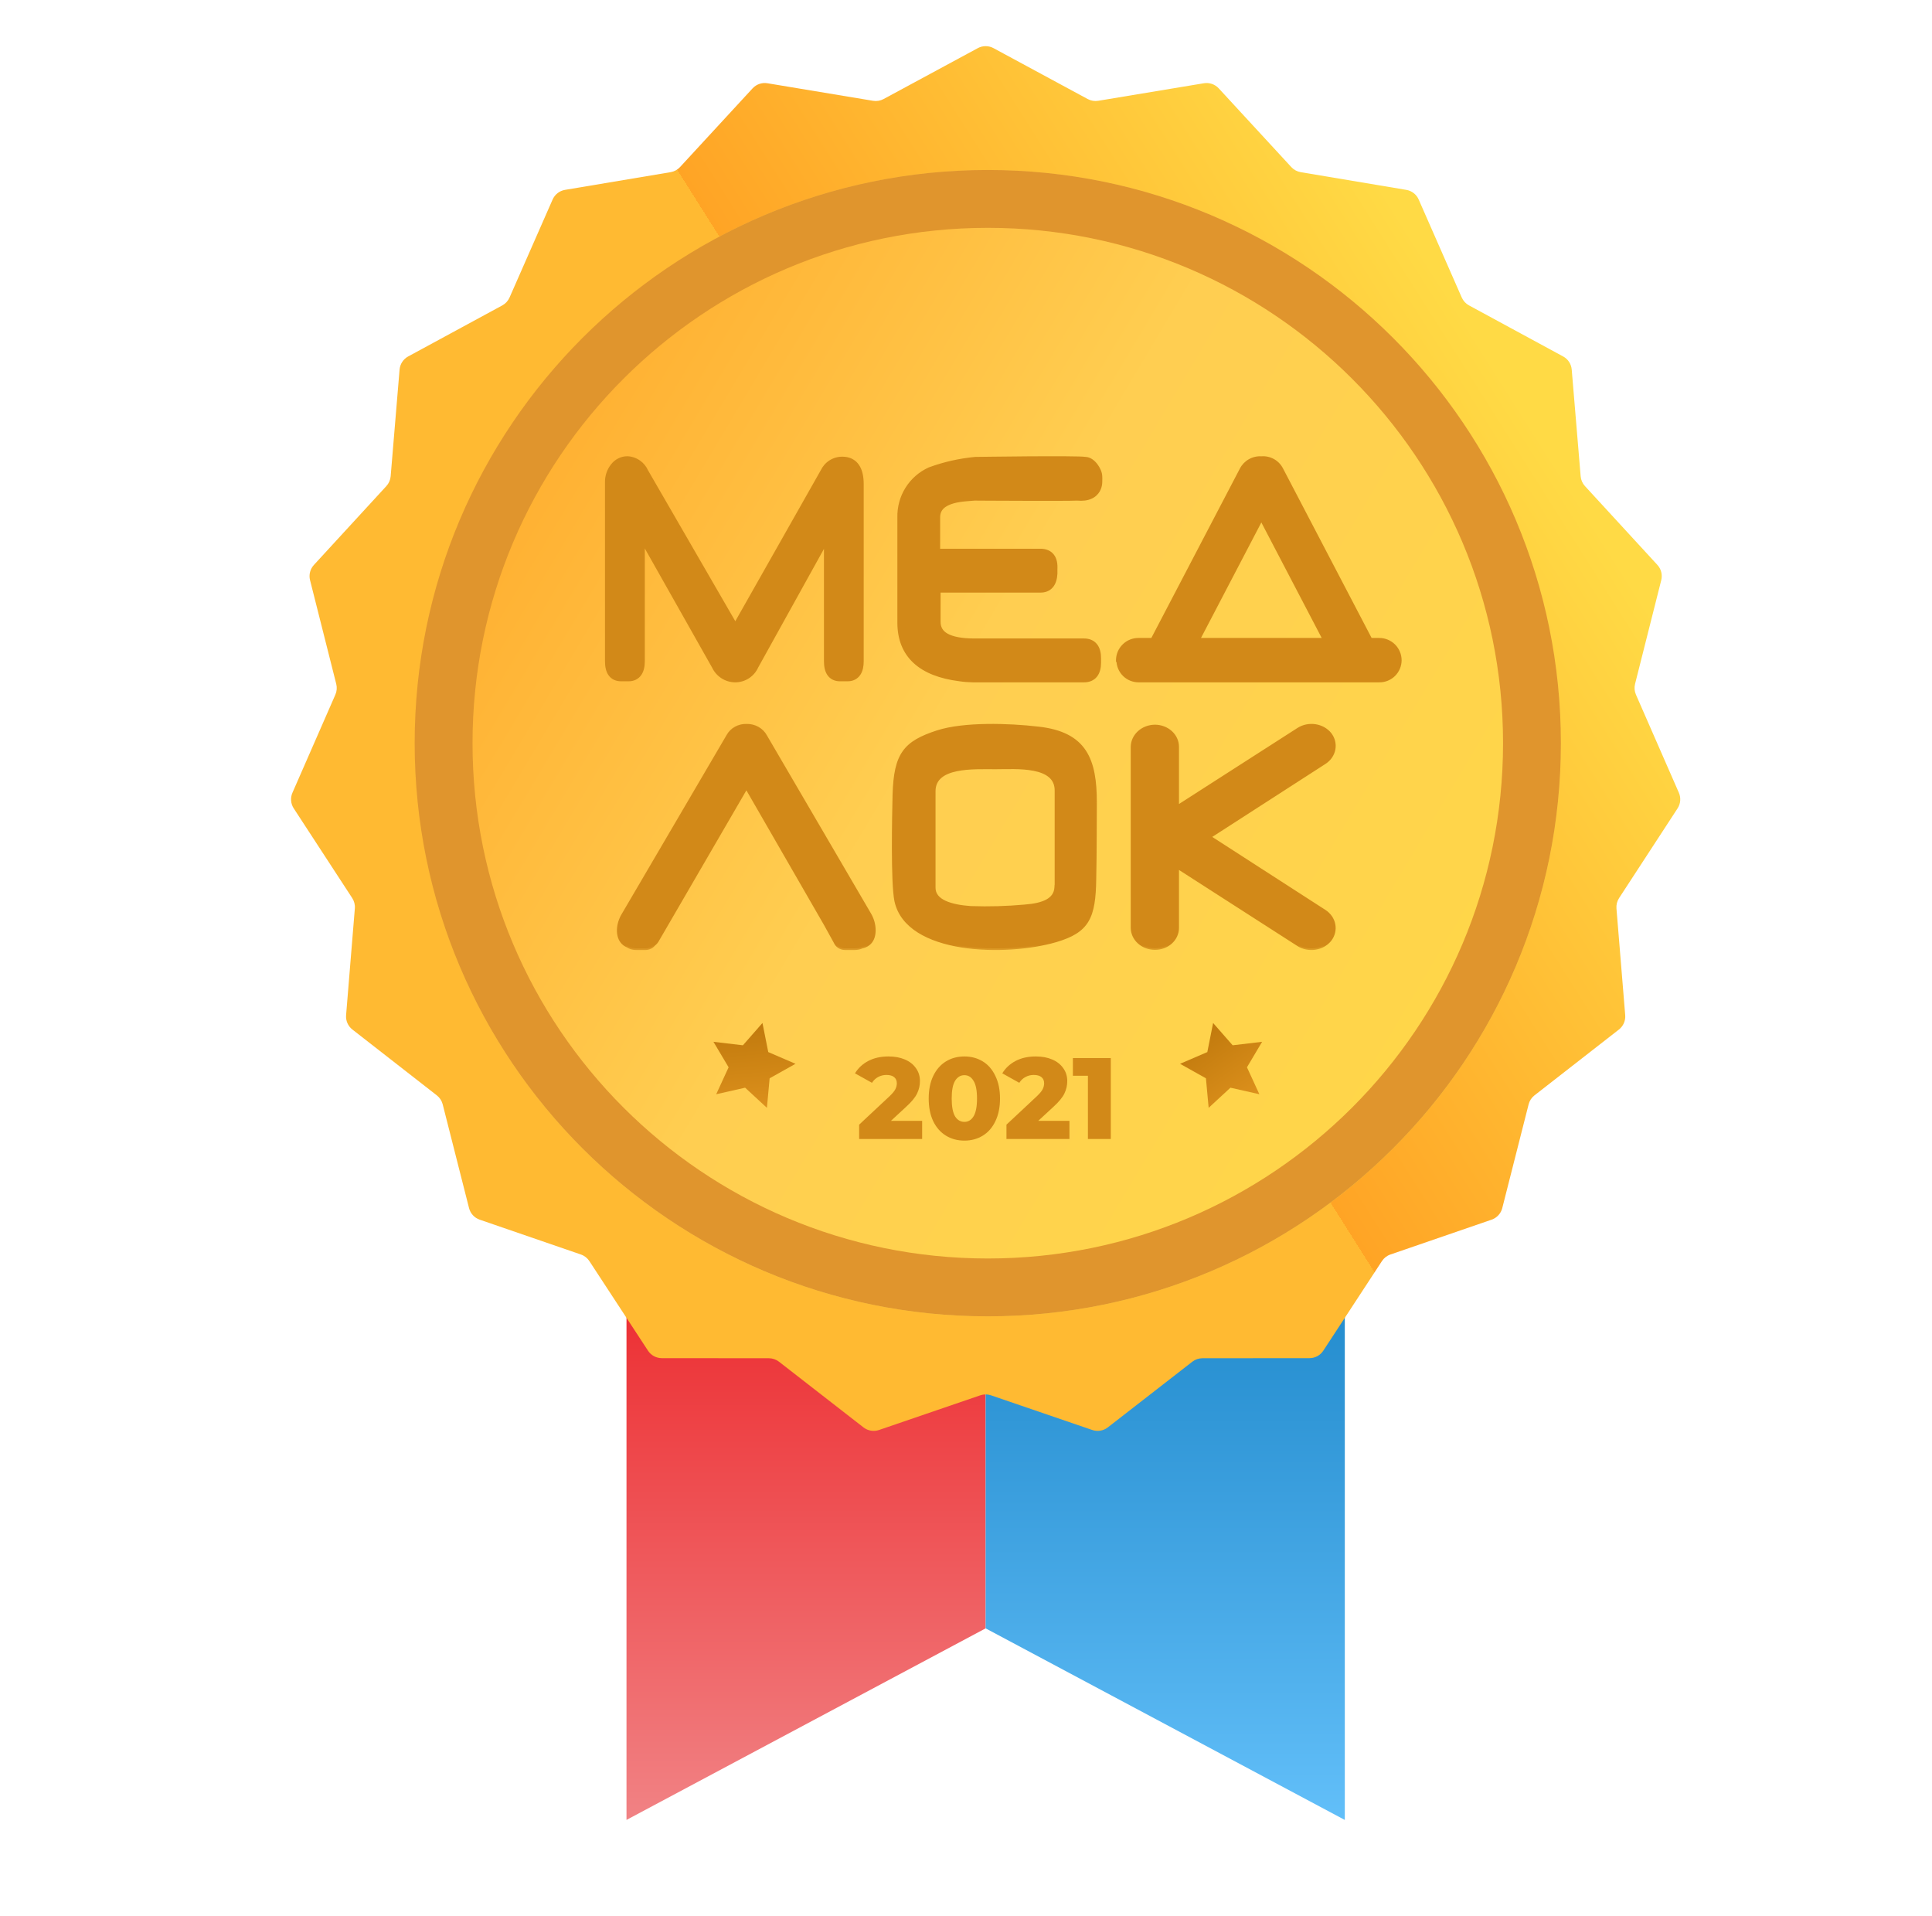 <svg width="117" height="116" viewBox="0 0 117 116" fill="none" xmlns="http://www.w3.org/2000/svg">
<path d="M37.94 53.65H59.69V76.125V98.6L37.94 110.2V53.65Z" fill="url(#paint0_linear)"/>
<path d="M59.69 53.65H81.44V110.2L59.69 98.6V76.125V53.65Z" fill="url(#paint1_linear)"/>
<path d="M59.215 2.915C59.511 2.755 59.869 2.755 60.165 2.915L65.87 5.997C66.066 6.102 66.29 6.14 66.509 6.103L72.906 5.041C73.238 4.986 73.576 5.102 73.805 5.35L78.2 10.117C78.35 10.28 78.551 10.388 78.77 10.425L85.164 11.497C85.497 11.553 85.779 11.772 85.914 12.081L88.523 18.017C88.613 18.22 88.767 18.387 88.962 18.493L94.662 21.584C94.959 21.744 95.154 22.044 95.182 22.38L95.723 28.841C95.741 29.062 95.833 29.271 95.983 29.434L100.371 34.208C100.599 34.456 100.686 34.803 100.604 35.129L99.017 41.416C98.963 41.631 98.982 41.858 99.071 42.062L101.671 48.002C101.806 48.31 101.776 48.667 101.592 48.949L98.05 54.38C97.929 54.566 97.873 54.787 97.891 55.008L98.421 61.47C98.449 61.806 98.305 62.133 98.04 62.34L92.926 66.327C92.751 66.463 92.626 66.654 92.572 66.869L90.975 73.154C90.892 73.48 90.65 73.743 90.331 73.853L84.2 75.963C83.99 76.035 83.811 76.175 83.689 76.361L80.138 81.786C79.954 82.068 79.639 82.239 79.302 82.239L72.819 82.244C72.597 82.244 72.381 82.318 72.206 82.454L67.086 86.433C66.82 86.639 66.467 86.698 66.148 86.589L60.014 84.489C59.804 84.417 59.576 84.417 59.366 84.489L53.232 86.589C52.913 86.698 52.561 86.639 52.294 86.433L47.175 82.454C46.999 82.318 46.784 82.244 46.562 82.244L40.078 82.239C39.741 82.239 39.426 82.068 39.242 81.786L35.691 76.361C35.57 76.175 35.39 76.035 35.18 75.963L29.049 73.853C28.73 73.743 28.488 73.48 28.405 73.154L26.809 66.869C26.754 66.654 26.629 66.463 26.454 66.327L21.341 62.34C21.075 62.133 20.931 61.806 20.959 61.47L21.489 55.008C21.508 54.787 21.451 54.566 21.33 54.38L17.788 48.949C17.604 48.667 17.575 48.31 17.71 48.002L20.31 42.062C20.399 41.858 20.417 41.631 20.363 41.416L18.776 35.129C18.694 34.803 18.782 34.456 19.01 34.208L23.397 29.434C23.547 29.271 23.639 29.062 23.658 28.841L24.198 22.38C24.226 22.044 24.422 21.744 24.718 21.584L30.418 18.493C30.613 18.387 30.767 18.22 30.857 18.017L33.466 12.081C33.602 11.772 33.884 11.553 34.216 11.497L40.611 10.425C40.83 10.388 41.03 10.28 41.181 10.117L45.576 5.35C45.804 5.102 46.142 4.986 46.475 5.041L52.871 6.103C53.09 6.14 53.315 6.102 53.51 5.997L59.215 2.915Z" fill="url(#paint2_linear)"/>
<path d="M59.819 10.293C78.987 10.293 94.526 25.832 94.526 45C94.526 64.168 78.987 79.707 59.819 79.707C40.651 79.707 25.112 64.168 25.112 45C25.112 25.832 40.651 10.293 59.819 10.293Z" fill="url(#paint3_linear)"/>
<path d="M59.819 10.293C78.987 10.293 94.526 25.832 94.526 45C94.526 64.168 78.987 79.707 59.819 79.707C40.651 79.707 25.112 64.168 25.112 45C25.112 25.832 40.651 10.293 59.819 10.293Z" fill="#E0952D"/>
<path d="M59.819 13.796C77.053 13.796 91.023 27.767 91.023 45C91.023 62.233 77.053 76.204 59.819 76.204C42.586 76.204 28.616 62.233 28.616 45C28.616 27.767 42.586 13.796 59.819 13.796Z" fill="url(#paint4_linear)"/>
<mask id="path-6-outside-1" maskUnits="userSpaceOnUse" x="35.736" y="26.726" width="50" height="31" fill="black">
<rect fill="white" x="35.736" y="26.726" width="50" height="31"/>
<path fill-rule="evenodd" clip-rule="evenodd" d="M56.775 44.321C54.793 44.964 54.227 45.669 54.153 48.116C54.122 49.454 54.038 53.425 54.263 54.54C54.934 57.724 60.933 57.833 63.943 56.951C65.873 56.381 66.256 55.572 66.287 53.213C66.324 51.471 66.314 49.91 66.324 48.598C66.324 46.006 65.731 44.414 62.879 44.098C61.075 43.885 58.374 43.807 56.775 44.321ZM63.969 53.757V47.909C64.017 46.265 61.536 46.478 60.299 46.478C58.941 46.478 56.555 46.338 56.555 47.909V53.757C56.555 54.577 57.603 54.883 58.799 54.965C59.889 55.003 60.98 54.972 62.066 54.872C63.183 54.789 63.907 54.483 63.954 53.747L63.969 53.757Z"/>
<path fill-rule="evenodd" clip-rule="evenodd" d="M69.943 43.981C70.121 43.982 70.298 44.015 70.463 44.078C70.628 44.14 70.777 44.232 70.903 44.347C71.029 44.462 71.129 44.599 71.196 44.749C71.264 44.899 71.298 45.06 71.298 45.222V48.866L78.631 44.161C78.927 43.973 79.292 43.898 79.648 43.951C80.005 44.004 80.324 44.182 80.538 44.446C80.642 44.58 80.716 44.73 80.755 44.889C80.795 45.049 80.799 45.214 80.768 45.375C80.737 45.536 80.672 45.689 80.576 45.827C80.479 45.965 80.354 46.084 80.207 46.178L73.228 50.677L80.207 55.177C80.503 55.367 80.704 55.656 80.766 55.98C80.828 56.305 80.746 56.639 80.538 56.909C80.325 57.173 80.006 57.352 79.65 57.407C79.294 57.463 78.929 57.39 78.631 57.204L71.298 52.494V56.191C71.298 56.352 71.263 56.512 71.194 56.66C71.126 56.809 71.026 56.945 70.9 57.059C70.775 57.172 70.625 57.263 70.461 57.324C70.296 57.385 70.12 57.416 69.943 57.416C69.583 57.416 69.238 57.287 68.983 57.058C68.727 56.828 68.581 56.517 68.576 56.191V45.222C68.579 44.894 68.724 44.58 68.98 44.348C69.235 44.116 69.581 43.984 69.943 43.981Z"/>
<path d="M52.573 56.553C52.573 57.138 52.291 57.425 51.732 57.425H51.162C51.038 57.423 50.916 57.385 50.813 57.316C50.71 57.247 50.629 57.15 50.582 57.037L45.155 47.205L39.685 57.037C39.636 57.149 39.555 57.245 39.452 57.314C39.349 57.383 39.229 57.421 39.104 57.425H38.562C38.019 57.425 37.721 57.138 37.721 56.553C37.731 56.241 37.82 55.937 37.981 55.669L44.238 44.522C44.325 44.356 44.458 44.218 44.623 44.123C44.787 44.029 44.976 43.983 45.166 43.99C45.362 43.984 45.556 44.034 45.724 44.133C45.893 44.232 46.028 44.377 46.116 44.549L52.355 55.609C52.507 55.88 52.572 56.243 52.573 56.553Z"/>
<path fill-rule="evenodd" clip-rule="evenodd" d="M45.205 44.322C45.051 44.317 44.899 44.353 44.766 44.425C44.634 44.498 44.526 44.605 44.456 44.734L44.453 44.739L38.107 55.565C37.962 55.797 37.881 56.059 37.872 56.328C37.872 56.58 37.94 56.735 38.034 56.827C38.127 56.918 38.279 56.978 38.518 56.978H39.064C39.15 56.975 39.233 56.949 39.304 56.904C39.376 56.858 39.433 56.793 39.467 56.718L39.471 56.71L45.203 46.844L50.889 56.712L50.894 56.721C50.927 56.796 50.982 56.861 51.053 56.906C51.124 56.952 51.208 56.977 51.294 56.978H51.869C52.118 56.978 52.268 56.918 52.358 56.828C52.451 56.737 52.516 56.582 52.516 56.325C52.514 56.058 52.441 55.795 52.304 55.56M52.304 55.56L45.993 44.761L45.991 44.758C45.92 44.623 45.81 44.511 45.673 44.434C45.536 44.357 45.379 44.318 45.219 44.323L45.212 44.323L45.205 44.322M45.214 43.935C44.984 43.928 44.757 43.982 44.558 44.091C44.358 44.201 44.196 44.361 44.09 44.555L37.75 55.371C37.571 55.659 37.471 55.985 37.459 56.319L37.459 56.325C37.459 56.639 37.543 56.907 37.737 57.096C37.932 57.287 38.207 57.366 38.518 57.366H39.068L39.075 57.366C39.24 57.361 39.401 57.311 39.537 57.224C39.671 57.138 39.776 57.019 39.842 56.88L45.201 47.656L50.517 56.879C50.581 57.02 50.686 57.14 50.821 57.226C50.959 57.315 51.121 57.363 51.288 57.366L51.869 57.366C52.187 57.366 52.463 57.287 52.658 57.095C52.85 56.905 52.928 56.636 52.928 56.325L52.928 56.324C52.926 55.992 52.836 55.665 52.666 55.374L46.358 44.582C46.252 44.383 46.088 44.216 45.885 44.101C45.683 43.987 45.45 43.93 45.214 43.935Z"/>
<path d="M51.905 40.038C51.905 40.573 51.718 40.872 51.34 40.872H50.858C50.485 40.872 50.298 40.594 50.298 40.038V31.697L45.555 40.252C45.464 40.457 45.318 40.631 45.134 40.752C44.95 40.874 44.736 40.938 44.518 40.936C44.3 40.934 44.087 40.868 43.904 40.747C43.721 40.626 43.574 40.455 43.481 40.252L38.649 31.697V40.038C38.649 40.573 38.457 40.872 38.079 40.872H37.602C37.224 40.872 37.037 40.594 37.037 40.038V29.221C37.026 28.899 37.131 28.585 37.333 28.339C37.41 28.235 37.51 28.152 37.624 28.094C37.739 28.037 37.864 28.007 37.991 28.007C38.182 28.018 38.366 28.083 38.524 28.195C38.681 28.308 38.805 28.463 38.883 28.643L44.533 38.412L50.07 28.633C50.157 28.45 50.292 28.297 50.46 28.191C50.628 28.085 50.822 28.03 51.019 28.034C51.61 28.034 51.905 28.467 51.905 29.323V40.038Z"/>
<path fill-rule="evenodd" clip-rule="evenodd" d="M37.982 28.288C37.909 28.289 37.835 28.307 37.767 28.342C37.695 28.378 37.63 28.431 37.577 28.501L37.574 28.505L37.571 28.509C37.413 28.702 37.328 28.952 37.337 29.212L37.337 29.216V40.038C37.337 40.296 37.382 40.441 37.431 40.513C37.465 40.564 37.506 40.591 37.602 40.591H38.079C38.167 40.591 38.213 40.564 38.252 40.506C38.304 40.429 38.349 40.282 38.349 40.038V30.564L43.752 40.13L43.757 40.141C43.829 40.298 43.941 40.428 44.077 40.518C44.212 40.607 44.366 40.654 44.521 40.655C44.674 40.656 44.827 40.611 44.962 40.523C45.096 40.434 45.207 40.303 45.277 40.145L45.282 40.133L50.598 30.546V40.038C50.598 40.296 50.643 40.441 50.692 40.514C50.726 40.565 50.767 40.591 50.858 40.591H51.34C51.428 40.591 51.471 40.565 51.51 40.507C51.561 40.43 51.605 40.283 51.605 40.038V29.323C51.605 28.916 51.533 28.658 51.431 28.509C51.343 28.381 51.221 28.315 51.019 28.315H51.013C50.88 28.312 50.746 28.349 50.628 28.424C50.509 28.499 50.409 28.61 50.344 28.747L50.34 28.756L44.536 39.007L38.61 28.763L38.604 28.748C38.546 28.612 38.454 28.499 38.342 28.419C38.233 28.341 38.108 28.297 37.982 28.288ZM37.482 27.847C37.639 27.768 37.813 27.726 37.991 27.726L38 27.726L38.009 27.727C38.262 27.741 38.503 27.827 38.706 27.972C38.904 28.113 39.057 28.304 39.154 28.523L44.53 37.818L49.8 28.509C49.909 28.285 50.078 28.093 50.292 27.958C50.509 27.821 50.762 27.749 51.021 27.753C51.408 27.754 51.729 27.903 51.936 28.205C52.129 28.487 52.205 28.873 52.205 29.323V40.038C52.205 40.328 52.156 40.598 52.019 40.804C51.87 41.03 51.631 41.153 51.34 41.153H50.858C50.576 41.153 50.336 41.04 50.184 40.813C50.046 40.608 49.998 40.336 49.998 40.038V32.847L45.827 40.371C45.715 40.618 45.537 40.831 45.307 40.982C45.074 41.136 44.799 41.219 44.516 41.217L44.514 41.217C44.234 41.214 43.963 41.13 43.731 40.977C43.504 40.827 43.325 40.617 43.21 40.374L38.949 32.829V40.038C38.949 40.329 38.899 40.599 38.76 40.805C38.609 41.03 38.369 41.153 38.079 41.153H37.602C37.319 41.153 37.078 41.041 36.924 40.814C36.785 40.608 36.737 40.336 36.737 40.038V29.225C36.725 28.845 36.849 28.47 37.091 28.172C37.194 28.037 37.327 27.925 37.482 27.847Z"/>
<path d="M63.67 34.468V34.739C63.639 35.269 63.418 35.524 63.014 35.524H56.595V37.647C56.595 38.563 57.401 39.021 59.011 39.021H65.65C66.092 39.021 66.312 39.297 66.312 39.859V40.119C66.312 40.676 66.092 40.958 65.65 40.958H58.922C58.66 40.954 58.399 40.932 58.139 40.894C55.856 40.604 54.713 39.543 54.709 37.71V31.332C54.694 30.763 54.846 30.203 55.147 29.723C55.447 29.242 55.881 28.862 56.395 28.631C57.263 28.314 58.166 28.111 59.085 28.026C59.085 28.026 65.272 27.936 65.724 28.026C66.029 28.026 66.386 28.556 66.386 28.854C66.391 28.942 66.391 29.03 66.386 29.119C66.386 29.119 66.48 30.079 65.241 29.952C64.768 29.989 59.011 29.952 59.011 29.952L58.486 29.994C57.208 30.097 56.569 30.541 56.569 31.326V33.587H63.024C63.481 33.592 63.707 33.863 63.67 34.468Z"/>
<path fill-rule="evenodd" clip-rule="evenodd" d="M59.099 28.285C58.211 28.368 57.337 28.565 56.498 28.87C56.036 29.08 55.645 29.423 55.373 29.858C55.1 30.295 54.961 30.806 54.975 31.325L54.975 31.332L54.975 37.71C54.977 38.57 55.243 39.22 55.752 39.693C56.268 40.171 57.063 40.496 58.174 40.637L58.179 40.638C58.426 40.674 58.675 40.694 58.924 40.698H65.65C65.808 40.698 65.887 40.651 65.936 40.589C65.996 40.514 66.047 40.372 66.047 40.119V39.859C66.047 39.604 65.995 39.462 65.937 39.388C65.888 39.327 65.81 39.28 65.65 39.28H59.011C58.189 39.28 57.529 39.165 57.066 38.901C56.581 38.626 56.33 38.196 56.33 37.647V35.264H63.014C63.154 35.264 63.228 35.224 63.277 35.165C63.335 35.096 63.39 34.965 63.405 34.731V34.46L63.405 34.453C63.422 34.175 63.374 34.029 63.319 33.957C63.274 33.898 63.195 33.849 63.023 33.846H56.303V31.326C56.303 30.852 56.503 30.465 56.894 30.193C57.27 29.932 57.805 29.789 58.464 29.736L59.001 29.692L59.013 29.692L59.011 29.952C59.013 29.692 59.013 29.692 59.013 29.692L59.261 29.694C59.419 29.695 59.646 29.696 59.92 29.698C60.467 29.701 61.201 29.704 61.95 29.706C63.458 29.711 64.998 29.711 65.219 29.693L65.244 29.691L65.269 29.694C65.545 29.722 65.722 29.688 65.834 29.639C65.944 29.591 66.007 29.523 66.048 29.454C66.09 29.382 66.11 29.302 66.117 29.237C66.121 29.205 66.122 29.179 66.122 29.162C66.122 29.153 66.122 29.147 66.121 29.144L66.121 29.142L66.12 29.123L66.121 29.103C66.126 29.025 66.126 28.947 66.121 28.869L66.12 28.861V28.854C66.12 28.783 66.066 28.63 65.955 28.482C65.903 28.412 65.848 28.358 65.799 28.323C65.751 28.288 65.724 28.285 65.724 28.285L65.697 28.285L65.671 28.28C65.671 28.28 65.668 28.279 65.662 28.279C65.656 28.278 65.648 28.277 65.638 28.276C65.618 28.274 65.591 28.272 65.558 28.27C65.492 28.266 65.406 28.262 65.301 28.259C65.092 28.253 64.815 28.249 64.494 28.247C63.852 28.243 63.038 28.246 62.237 28.251C61.436 28.257 60.649 28.265 60.062 28.272C59.769 28.276 59.525 28.279 59.355 28.281L59.099 28.285ZM59.021 30.212L58.508 30.253C57.889 30.303 57.465 30.433 57.202 30.616C56.955 30.788 56.834 31.015 56.834 31.326V33.328H63.027C63.31 33.331 63.572 33.419 63.746 33.648C63.908 33.862 63.954 34.151 63.936 34.475V34.746L63.935 34.754C63.918 35.045 63.847 35.305 63.687 35.495C63.517 35.697 63.278 35.783 63.014 35.783H56.861V37.647C56.861 38.013 57.012 38.271 57.333 38.453C57.675 38.648 58.223 38.761 59.011 38.761H65.65C65.932 38.761 66.184 38.853 66.357 39.07C66.519 39.275 66.578 39.552 66.578 39.859V40.119C66.578 40.424 66.519 40.701 66.357 40.906C66.186 41.123 65.933 41.217 65.65 41.217H58.918C58.645 41.213 58.373 41.191 58.102 41.151C56.931 41.002 56.014 40.651 55.387 40.069C54.753 39.48 54.446 38.683 54.444 37.711L54.444 31.335C54.428 30.718 54.593 30.11 54.92 29.587C55.247 29.063 55.722 28.648 56.285 28.395L56.294 28.391L56.303 28.388C57.192 28.063 58.118 27.855 59.06 27.767L59.07 27.766L59.081 27.766L59.085 28.026C59.081 27.766 59.081 27.766 59.081 27.766L59.348 27.763C59.518 27.76 59.762 27.757 60.055 27.754C60.643 27.747 61.431 27.738 62.233 27.732C63.035 27.727 63.852 27.724 64.498 27.728C64.82 27.73 65.101 27.734 65.317 27.74C65.5 27.746 65.659 27.753 65.751 27.767C65.893 27.774 66.017 27.836 66.112 27.904C66.216 27.978 66.308 28.074 66.383 28.175C66.525 28.363 66.648 28.62 66.651 28.845C66.656 28.936 66.657 29.027 66.652 29.118C66.652 29.128 66.653 29.142 66.653 29.158C66.653 29.193 66.651 29.241 66.645 29.297C66.632 29.408 66.597 29.56 66.508 29.712C66.418 29.867 66.272 30.016 66.051 30.112C65.837 30.206 65.569 30.244 65.236 30.212C64.918 30.23 63.391 30.23 61.948 30.225C61.199 30.223 60.464 30.22 59.917 30.217C59.643 30.215 59.416 30.214 59.258 30.213L59.021 30.212Z"/>
<path fill-rule="evenodd" clip-rule="evenodd" d="M67.683 39.979C67.684 39.813 67.718 39.649 67.782 39.496C67.847 39.343 67.941 39.204 68.06 39.088C68.178 38.972 68.318 38.881 68.472 38.819C68.626 38.758 68.791 38.727 68.957 38.73H69.785L75.181 28.406C75.296 28.189 75.471 28.01 75.684 27.891C75.898 27.771 76.142 27.715 76.386 27.731C76.633 27.709 76.881 27.762 77.099 27.882C77.316 28.003 77.493 28.185 77.606 28.406L83.003 38.73H83.534C83.864 38.732 84.18 38.864 84.414 39.098C84.647 39.331 84.779 39.648 84.781 39.979C84.78 40.142 84.747 40.304 84.684 40.455C84.621 40.605 84.529 40.742 84.413 40.857C84.297 40.972 84.16 41.063 84.009 41.125C83.858 41.187 83.697 41.218 83.534 41.217H68.957C68.794 41.218 68.632 41.187 68.481 41.125C68.331 41.063 68.193 40.972 68.077 40.857C67.962 40.742 67.87 40.605 67.806 40.455C67.743 40.304 67.711 40.142 67.71 39.979H67.683ZM76.386 31.419L72.565 38.73H80.207L76.386 31.419Z"/>
</mask>
<path fill-rule="evenodd" clip-rule="evenodd" d="M56.775 44.321C54.793 44.964 54.227 45.669 54.153 48.116C54.122 49.454 54.038 53.425 54.263 54.54C54.934 57.724 60.933 57.833 63.943 56.951C65.873 56.381 66.256 55.572 66.287 53.213C66.324 51.471 66.314 49.91 66.324 48.598C66.324 46.006 65.731 44.414 62.879 44.098C61.075 43.885 58.374 43.807 56.775 44.321ZM63.969 53.757V47.909C64.017 46.265 61.536 46.478 60.299 46.478C58.941 46.478 56.555 46.338 56.555 47.909V53.757C56.555 54.577 57.603 54.883 58.799 54.965C59.889 55.003 60.98 54.972 62.066 54.872C63.183 54.789 63.907 54.483 63.954 53.747L63.969 53.757Z" fill="#D28918"/>
<path fill-rule="evenodd" clip-rule="evenodd" d="M69.943 43.981C70.121 43.982 70.298 44.015 70.463 44.078C70.628 44.14 70.777 44.232 70.903 44.347C71.029 44.462 71.129 44.599 71.196 44.749C71.264 44.899 71.298 45.06 71.298 45.222V48.866L78.631 44.161C78.927 43.973 79.292 43.898 79.648 43.951C80.005 44.004 80.324 44.182 80.538 44.446C80.642 44.58 80.716 44.73 80.755 44.889C80.795 45.049 80.799 45.214 80.768 45.375C80.737 45.536 80.672 45.689 80.576 45.827C80.479 45.965 80.354 46.084 80.207 46.178L73.228 50.677L80.207 55.177C80.503 55.367 80.704 55.656 80.766 55.98C80.828 56.305 80.746 56.639 80.538 56.909C80.325 57.173 80.006 57.352 79.65 57.407C79.294 57.463 78.929 57.39 78.631 57.204L71.298 52.494V56.191C71.298 56.352 71.263 56.512 71.194 56.66C71.126 56.809 71.026 56.945 70.9 57.059C70.775 57.172 70.625 57.263 70.461 57.324C70.296 57.385 70.12 57.416 69.943 57.416C69.583 57.416 69.238 57.287 68.983 57.058C68.727 56.828 68.581 56.517 68.576 56.191V45.222C68.579 44.894 68.724 44.58 68.98 44.348C69.235 44.116 69.581 43.984 69.943 43.981Z" fill="#D28918"/>
<path d="M52.573 56.553C52.573 57.138 52.291 57.425 51.732 57.425H51.162C51.038 57.423 50.916 57.385 50.813 57.316C50.71 57.247 50.629 57.15 50.582 57.037L45.155 47.205L39.685 57.037C39.636 57.149 39.555 57.245 39.452 57.314C39.349 57.383 39.229 57.421 39.104 57.425H38.562C38.019 57.425 37.721 57.138 37.721 56.553C37.731 56.241 37.82 55.937 37.981 55.669L44.238 44.522C44.325 44.356 44.458 44.218 44.623 44.123C44.787 44.029 44.976 43.983 45.166 43.99C45.362 43.984 45.556 44.034 45.724 44.133C45.893 44.232 46.028 44.377 46.116 44.549L52.355 55.609C52.507 55.88 52.572 56.243 52.573 56.553Z" fill="#D28918"/>
<path fill-rule="evenodd" clip-rule="evenodd" d="M45.205 44.322C45.051 44.317 44.899 44.353 44.766 44.425C44.634 44.498 44.526 44.605 44.456 44.734L44.453 44.739L38.107 55.565C37.962 55.797 37.881 56.059 37.872 56.328C37.872 56.58 37.94 56.735 38.034 56.827C38.127 56.918 38.279 56.978 38.518 56.978H39.064C39.15 56.975 39.233 56.949 39.304 56.904C39.376 56.858 39.433 56.793 39.467 56.718L39.471 56.71L45.203 46.844L50.889 56.712L50.894 56.721C50.927 56.796 50.982 56.861 51.053 56.906C51.124 56.952 51.208 56.977 51.294 56.978H51.869C52.118 56.978 52.268 56.918 52.358 56.828C52.451 56.737 52.516 56.582 52.516 56.325C52.514 56.058 52.441 55.795 52.304 55.56M52.304 55.56L45.993 44.761L45.991 44.758C45.92 44.623 45.81 44.511 45.673 44.434C45.536 44.357 45.379 44.318 45.219 44.323L45.212 44.323L45.205 44.322M45.214 43.935C44.984 43.928 44.757 43.982 44.558 44.091C44.358 44.201 44.196 44.361 44.09 44.555L37.75 55.371C37.571 55.659 37.471 55.985 37.459 56.319L37.459 56.325C37.459 56.639 37.543 56.907 37.737 57.096C37.932 57.287 38.207 57.366 38.518 57.366H39.068L39.075 57.366C39.24 57.361 39.401 57.311 39.537 57.224C39.671 57.138 39.776 57.019 39.842 56.88L45.201 47.656L50.517 56.879C50.581 57.02 50.686 57.14 50.821 57.226C50.959 57.315 51.121 57.363 51.288 57.366L51.869 57.366C52.187 57.366 52.463 57.287 52.658 57.095C52.85 56.905 52.928 56.636 52.928 56.325L52.928 56.324C52.926 55.992 52.836 55.665 52.666 55.374L46.358 44.582C46.252 44.383 46.088 44.216 45.885 44.101C45.683 43.987 45.45 43.93 45.214 43.935Z" fill="#D28918"/>
<path d="M51.905 40.038C51.905 40.573 51.718 40.872 51.34 40.872H50.858C50.485 40.872 50.298 40.594 50.298 40.038V31.697L45.555 40.252C45.464 40.457 45.318 40.631 45.134 40.752C44.95 40.874 44.736 40.938 44.518 40.936C44.3 40.934 44.087 40.868 43.904 40.747C43.721 40.626 43.574 40.455 43.481 40.252L38.649 31.697V40.038C38.649 40.573 38.457 40.872 38.079 40.872H37.602C37.224 40.872 37.037 40.594 37.037 40.038V29.221C37.026 28.899 37.131 28.585 37.333 28.339C37.41 28.235 37.51 28.152 37.624 28.094C37.739 28.037 37.864 28.007 37.991 28.007C38.182 28.018 38.366 28.083 38.524 28.195C38.681 28.308 38.805 28.463 38.883 28.643L44.533 38.412L50.07 28.633C50.157 28.45 50.292 28.297 50.46 28.191C50.628 28.085 50.822 28.03 51.019 28.034C51.61 28.034 51.905 28.467 51.905 29.323V40.038Z" fill="#D28918"/>
<path fill-rule="evenodd" clip-rule="evenodd" d="M37.982 28.288C37.909 28.289 37.835 28.307 37.767 28.342C37.695 28.378 37.63 28.431 37.577 28.501L37.574 28.505L37.571 28.509C37.413 28.702 37.328 28.952 37.337 29.212L37.337 29.216V40.038C37.337 40.296 37.382 40.441 37.431 40.513C37.465 40.564 37.506 40.591 37.602 40.591H38.079C38.167 40.591 38.213 40.564 38.252 40.506C38.304 40.429 38.349 40.282 38.349 40.038V30.564L43.752 40.13L43.757 40.141C43.829 40.298 43.941 40.428 44.077 40.518C44.212 40.607 44.366 40.654 44.521 40.655C44.674 40.656 44.827 40.611 44.962 40.523C45.096 40.434 45.207 40.303 45.277 40.145L45.282 40.133L50.598 30.546V40.038C50.598 40.296 50.643 40.441 50.692 40.514C50.726 40.565 50.767 40.591 50.858 40.591H51.34C51.428 40.591 51.471 40.565 51.51 40.507C51.561 40.43 51.605 40.283 51.605 40.038V29.323C51.605 28.916 51.533 28.658 51.431 28.509C51.343 28.381 51.221 28.315 51.019 28.315H51.013C50.88 28.312 50.746 28.349 50.628 28.424C50.509 28.499 50.409 28.61 50.344 28.747L50.34 28.756L44.536 39.007L38.61 28.763L38.604 28.748C38.546 28.612 38.454 28.499 38.342 28.419C38.233 28.341 38.108 28.297 37.982 28.288ZM37.482 27.847C37.639 27.768 37.813 27.726 37.991 27.726L38 27.726L38.009 27.727C38.262 27.741 38.503 27.827 38.706 27.972C38.904 28.113 39.057 28.304 39.154 28.523L44.53 37.818L49.8 28.509C49.909 28.285 50.078 28.093 50.292 27.958C50.509 27.821 50.762 27.749 51.021 27.753C51.408 27.754 51.729 27.903 51.936 28.205C52.129 28.487 52.205 28.873 52.205 29.323V40.038C52.205 40.328 52.156 40.598 52.019 40.804C51.87 41.03 51.631 41.153 51.34 41.153H50.858C50.576 41.153 50.336 41.04 50.184 40.813C50.046 40.608 49.998 40.336 49.998 40.038V32.847L45.827 40.371C45.715 40.618 45.537 40.831 45.307 40.982C45.074 41.136 44.799 41.219 44.516 41.217L44.514 41.217C44.234 41.214 43.963 41.13 43.731 40.977C43.504 40.827 43.325 40.617 43.21 40.374L38.949 32.829V40.038C38.949 40.329 38.899 40.599 38.76 40.805C38.609 41.03 38.369 41.153 38.079 41.153H37.602C37.319 41.153 37.078 41.041 36.924 40.814C36.785 40.608 36.737 40.336 36.737 40.038V29.225C36.725 28.845 36.849 28.47 37.091 28.172C37.194 28.037 37.327 27.925 37.482 27.847Z" fill="#D28918"/>
<path d="M63.67 34.468V34.739C63.639 35.269 63.418 35.524 63.014 35.524H56.595V37.647C56.595 38.563 57.401 39.021 59.011 39.021H65.65C66.092 39.021 66.312 39.297 66.312 39.859V40.119C66.312 40.676 66.092 40.958 65.65 40.958H58.922C58.66 40.954 58.399 40.932 58.139 40.894C55.856 40.604 54.713 39.543 54.709 37.71V31.332C54.694 30.763 54.846 30.203 55.147 29.723C55.447 29.242 55.881 28.862 56.395 28.631C57.263 28.314 58.166 28.111 59.085 28.026C59.085 28.026 65.272 27.936 65.724 28.026C66.029 28.026 66.386 28.556 66.386 28.854C66.391 28.942 66.391 29.03 66.386 29.119C66.386 29.119 66.48 30.079 65.241 29.952C64.768 29.989 59.011 29.952 59.011 29.952L58.486 29.994C57.208 30.097 56.569 30.541 56.569 31.326V33.587H63.024C63.481 33.592 63.707 33.863 63.67 34.468Z" fill="#D28918"/>
<path fill-rule="evenodd" clip-rule="evenodd" d="M59.099 28.285C58.211 28.368 57.337 28.565 56.498 28.87C56.036 29.08 55.645 29.423 55.373 29.858C55.1 30.295 54.961 30.806 54.975 31.325L54.975 31.332L54.975 37.71C54.977 38.57 55.243 39.22 55.752 39.693C56.268 40.171 57.063 40.496 58.174 40.637L58.179 40.638C58.426 40.674 58.675 40.694 58.924 40.698H65.65C65.808 40.698 65.887 40.651 65.936 40.589C65.996 40.514 66.047 40.372 66.047 40.119V39.859C66.047 39.604 65.995 39.462 65.937 39.388C65.888 39.327 65.81 39.28 65.65 39.28H59.011C58.189 39.28 57.529 39.165 57.066 38.901C56.581 38.626 56.33 38.196 56.33 37.647V35.264H63.014C63.154 35.264 63.228 35.224 63.277 35.165C63.335 35.096 63.39 34.965 63.405 34.731V34.46L63.405 34.453C63.422 34.175 63.374 34.029 63.319 33.957C63.274 33.898 63.195 33.849 63.023 33.846H56.303V31.326C56.303 30.852 56.503 30.465 56.894 30.193C57.27 29.932 57.805 29.789 58.464 29.736L59.001 29.692L59.013 29.692L59.011 29.952C59.013 29.692 59.013 29.692 59.013 29.692L59.261 29.694C59.419 29.695 59.646 29.696 59.92 29.698C60.467 29.701 61.201 29.704 61.95 29.706C63.458 29.711 64.998 29.711 65.219 29.693L65.244 29.691L65.269 29.694C65.545 29.722 65.722 29.688 65.834 29.639C65.944 29.591 66.007 29.523 66.048 29.454C66.09 29.382 66.11 29.302 66.117 29.237C66.121 29.205 66.122 29.179 66.122 29.162C66.122 29.153 66.122 29.147 66.121 29.144L66.121 29.142L66.12 29.123L66.121 29.103C66.126 29.025 66.126 28.947 66.121 28.869L66.12 28.861V28.854C66.12 28.783 66.066 28.63 65.955 28.482C65.903 28.412 65.848 28.358 65.799 28.323C65.751 28.288 65.724 28.285 65.724 28.285L65.697 28.285L65.671 28.28C65.671 28.28 65.668 28.279 65.662 28.279C65.656 28.278 65.648 28.277 65.638 28.276C65.618 28.274 65.591 28.272 65.558 28.27C65.492 28.266 65.406 28.262 65.301 28.259C65.092 28.253 64.815 28.249 64.494 28.247C63.852 28.243 63.038 28.246 62.237 28.251C61.436 28.257 60.649 28.265 60.062 28.272C59.769 28.276 59.525 28.279 59.355 28.281L59.099 28.285ZM59.021 30.212L58.508 30.253C57.889 30.303 57.465 30.433 57.202 30.616C56.955 30.788 56.834 31.015 56.834 31.326V33.328H63.027C63.31 33.331 63.572 33.419 63.746 33.648C63.908 33.862 63.954 34.151 63.936 34.475V34.746L63.935 34.754C63.918 35.045 63.847 35.305 63.687 35.495C63.517 35.697 63.278 35.783 63.014 35.783H56.861V37.647C56.861 38.013 57.012 38.271 57.333 38.453C57.675 38.648 58.223 38.761 59.011 38.761H65.65C65.932 38.761 66.184 38.853 66.357 39.07C66.519 39.275 66.578 39.552 66.578 39.859V40.119C66.578 40.424 66.519 40.701 66.357 40.906C66.186 41.123 65.933 41.217 65.65 41.217H58.918C58.645 41.213 58.373 41.191 58.102 41.151C56.931 41.002 56.014 40.651 55.387 40.069C54.753 39.48 54.446 38.683 54.444 37.711L54.444 31.335C54.428 30.718 54.593 30.11 54.92 29.587C55.247 29.063 55.722 28.648 56.285 28.395L56.294 28.391L56.303 28.388C57.192 28.063 58.118 27.855 59.06 27.767L59.07 27.766L59.081 27.766L59.085 28.026C59.081 27.766 59.081 27.766 59.081 27.766L59.348 27.763C59.518 27.76 59.762 27.757 60.055 27.754C60.643 27.747 61.431 27.738 62.233 27.732C63.035 27.727 63.852 27.724 64.498 27.728C64.82 27.73 65.101 27.734 65.317 27.74C65.5 27.746 65.659 27.753 65.751 27.767C65.893 27.774 66.017 27.836 66.112 27.904C66.216 27.978 66.308 28.074 66.383 28.175C66.525 28.363 66.648 28.62 66.651 28.845C66.656 28.936 66.657 29.027 66.652 29.118C66.652 29.128 66.653 29.142 66.653 29.158C66.653 29.193 66.651 29.241 66.645 29.297C66.632 29.408 66.597 29.56 66.508 29.712C66.418 29.867 66.272 30.016 66.051 30.112C65.837 30.206 65.569 30.244 65.236 30.212C64.918 30.23 63.391 30.23 61.948 30.225C61.199 30.223 60.464 30.22 59.917 30.217C59.643 30.215 59.416 30.214 59.258 30.213L59.021 30.212Z" fill="#D28918"/>
<path fill-rule="evenodd" clip-rule="evenodd" d="M67.683 39.979C67.684 39.813 67.718 39.649 67.782 39.496C67.847 39.343 67.941 39.204 68.06 39.088C68.178 38.972 68.318 38.881 68.472 38.819C68.626 38.758 68.791 38.727 68.957 38.73H69.785L75.181 28.406C75.296 28.189 75.471 28.01 75.684 27.891C75.898 27.771 76.142 27.715 76.386 27.731C76.633 27.709 76.881 27.762 77.099 27.882C77.316 28.003 77.493 28.185 77.606 28.406L83.003 38.73H83.534C83.864 38.732 84.18 38.864 84.414 39.098C84.647 39.331 84.779 39.648 84.781 39.979C84.78 40.142 84.747 40.304 84.684 40.455C84.621 40.605 84.529 40.742 84.413 40.857C84.297 40.972 84.16 41.063 84.009 41.125C83.858 41.187 83.697 41.218 83.534 41.217H68.957C68.794 41.218 68.632 41.187 68.481 41.125C68.331 41.063 68.193 40.972 68.077 40.857C67.962 40.742 67.87 40.605 67.806 40.455C67.743 40.304 67.711 40.142 67.71 39.979H67.683ZM76.386 31.419L72.565 38.73H80.207L76.386 31.419Z" fill="#D28918"/>
<path d="M52.347 55.533L45.247 44.296L45.163 44.349L52.262 55.587L52.347 55.533ZM56.775 44.321L56.745 44.226L56.744 44.226L56.775 44.321ZM54.153 48.116L54.053 48.113L54.053 48.114L54.153 48.116ZM54.263 54.54L54.165 54.56L54.165 54.561L54.263 54.54ZM63.943 56.951L63.971 57.047L63.972 57.047L63.943 56.951ZM66.287 53.213L66.187 53.211L66.187 53.212L66.287 53.213ZM66.324 48.598L66.424 48.599V48.598H66.324ZM62.879 44.098L62.867 44.197L62.868 44.197L62.879 44.098ZM63.969 53.757L63.914 53.841L64.07 53.943V53.757H63.969ZM63.969 47.909L63.87 47.906V47.909H63.969ZM58.799 54.965L58.792 55.065L58.796 55.065L58.799 54.965ZM62.066 54.872L62.059 54.772L62.057 54.773L62.066 54.872ZM63.954 53.747L64.009 53.663L63.865 53.569L63.854 53.741L63.954 53.747ZM69.943 43.981L69.943 43.881L69.942 43.881L69.943 43.981ZM71.298 45.222L71.198 45.222V45.222H71.298ZM71.298 48.866H71.198V49.049L71.352 48.95L71.298 48.866ZM78.631 44.161L78.577 44.077L78.577 44.077L78.631 44.161ZM80.538 44.446L80.617 44.385L80.616 44.383L80.538 44.446ZM80.207 46.178L80.153 46.094L80.152 46.094L80.207 46.178ZM73.228 50.677L73.174 50.593L73.044 50.677L73.174 50.761L73.228 50.677ZM80.207 55.177L80.152 55.261L80.153 55.261L80.207 55.177ZM80.538 56.909L80.616 56.971L80.617 56.97L80.538 56.909ZM78.631 57.204L78.577 57.288L78.578 57.289L78.631 57.204ZM71.298 52.494L71.352 52.41L71.198 52.311V52.494H71.298ZM71.298 56.191H71.198V56.191L71.298 56.191ZM69.943 57.416L69.943 57.316H69.943L69.943 57.416ZM68.576 56.191H68.476L68.476 56.192L68.576 56.191ZM68.576 45.222L68.476 45.221V45.222H68.576ZM52.573 56.553H52.673L52.673 56.552L52.573 56.553ZM51.162 57.425L51.161 57.526H51.162V57.425ZM50.582 57.037L50.675 56.998L50.669 56.989L50.582 57.037ZM45.155 47.205L45.243 47.157L45.155 46.999L45.068 47.157L45.155 47.205ZM39.685 57.037L39.597 56.988L39.593 56.997L39.685 57.037ZM39.104 57.425V57.526L39.108 57.525L39.104 57.425ZM37.721 56.553L37.62 56.549V56.553H37.721ZM37.981 55.669L38.067 55.72L38.068 55.718L37.981 55.669ZM44.238 44.522L44.325 44.571L44.327 44.569L44.238 44.522ZM45.166 43.99L45.162 44.09L45.169 44.09L45.166 43.99ZM46.116 44.549L46.026 44.594L46.029 44.598L46.116 44.549ZM52.355 55.609L52.443 55.561L52.442 55.56L52.355 55.609ZM44.766 44.425L44.718 44.338L44.766 44.425ZM45.205 44.322L45.209 44.223H45.209L45.205 44.322ZM44.456 44.734L44.368 44.686L44.368 44.686L44.456 44.734ZM44.453 44.739L44.539 44.79L44.541 44.787L44.453 44.739ZM38.107 55.565L38.192 55.618L38.194 55.616L38.107 55.565ZM37.872 56.328L37.772 56.324L37.772 56.328L37.872 56.328ZM38.034 56.827L38.104 56.756H38.104L38.034 56.827ZM39.064 56.978V57.078L39.068 57.078L39.064 56.978ZM39.304 56.904L39.251 56.82H39.251L39.304 56.904ZM39.467 56.718L39.377 56.676L39.377 56.676L39.467 56.718ZM39.471 56.71L39.384 56.66L39.38 56.668L39.471 56.71ZM45.203 46.844L45.289 46.794L45.203 46.645L45.116 46.794L45.203 46.844ZM50.889 56.712L50.982 56.671L50.976 56.662L50.889 56.712ZM50.894 56.721L50.985 56.681L50.985 56.681L50.894 56.721ZM51.053 56.906L51.108 56.822H51.108L51.053 56.906ZM51.294 56.978L51.292 57.078H51.294V56.978ZM52.358 56.828L52.288 56.757H52.288L52.358 56.828ZM52.516 56.325L52.616 56.325L52.616 56.325L52.516 56.325ZM52.304 55.56L52.391 55.51L52.391 55.51L52.304 55.56ZM45.993 44.761L45.904 44.808L45.906 44.812L45.993 44.761ZM45.991 44.758L45.902 44.804L45.902 44.804L45.991 44.758ZM45.673 44.434L45.624 44.521L45.673 44.434ZM45.219 44.323L45.222 44.422H45.222L45.219 44.323ZM45.212 44.323L45.208 44.423L45.215 44.423L45.212 44.323ZM45.214 43.935L45.211 44.035L45.216 44.035L45.214 43.935ZM44.558 44.091L44.606 44.179L44.558 44.091ZM44.09 44.555L44.176 44.605L44.178 44.603L44.09 44.555ZM37.75 55.371L37.835 55.424L37.836 55.422L37.75 55.371ZM37.459 56.319L37.359 56.315L37.359 56.317L37.459 56.319ZM37.459 56.325L37.359 56.323V56.325H37.459ZM37.737 57.096L37.667 57.168L37.667 57.168L37.737 57.096ZM39.068 57.366V57.466L39.07 57.466L39.068 57.366ZM39.075 57.366L39.077 57.466L39.078 57.466L39.075 57.366ZM39.537 57.224L39.483 57.14H39.483L39.537 57.224ZM39.842 56.88L39.755 56.83L39.752 56.838L39.842 56.88ZM45.201 47.656L45.288 47.606L45.202 47.456L45.115 47.606L45.201 47.656ZM50.517 56.879L50.608 56.837L50.603 56.829L50.517 56.879ZM50.821 57.226L50.767 57.31H50.767L50.821 57.226ZM51.288 57.366L51.286 57.466H51.288L51.288 57.366ZM51.869 57.366L51.869 57.466H51.869V57.366ZM52.658 57.095L52.587 57.024H52.587L52.658 57.095ZM52.928 56.325L53.028 56.325L53.028 56.324L52.928 56.325ZM52.928 56.324L52.828 56.324L52.828 56.324L52.928 56.324ZM52.666 55.374L52.753 55.324L52.753 55.323L52.666 55.374ZM46.358 44.582L46.27 44.629L46.272 44.632L46.358 44.582ZM45.885 44.101L45.836 44.189L45.885 44.101ZM50.298 31.697H50.398V31.31L50.211 31.648L50.298 31.697ZM45.555 40.252L45.467 40.203L45.463 40.212L45.555 40.252ZM44.518 40.936L44.517 41.036L44.517 41.036L44.518 40.936ZM43.481 40.252L43.572 40.21L43.568 40.203L43.481 40.252ZM38.649 31.697L38.736 31.647L38.549 31.316V31.697H38.649ZM37.037 29.221H37.137L37.137 29.218L37.037 29.221ZM37.333 28.339L37.41 28.402L37.412 28.399L37.333 28.339ZM37.991 28.007L37.996 27.907L37.991 27.907L37.991 28.007ZM38.883 28.643L38.79 28.683L38.796 28.694L38.883 28.643ZM44.533 38.412L44.447 38.462L44.534 38.614L44.62 38.462L44.533 38.412ZM50.07 28.633L50.157 28.682L50.16 28.676L50.07 28.633ZM51.019 28.034L51.017 28.134H51.019V28.034ZM37.767 28.342L37.722 28.253L37.722 28.253L37.767 28.342ZM37.982 28.288L37.989 28.188L37.98 28.188L37.982 28.288ZM37.577 28.501L37.498 28.441L37.498 28.441L37.577 28.501ZM37.574 28.505L37.652 28.569L37.654 28.566L37.574 28.505ZM37.571 28.509L37.493 28.446L37.493 28.446L37.571 28.509ZM37.337 29.212L37.437 29.209V29.209L37.337 29.212ZM37.337 29.216H37.437L37.437 29.213L37.337 29.216ZM37.431 40.513L37.348 40.569L37.348 40.569L37.431 40.513ZM38.252 40.506L38.335 40.562L38.335 40.562L38.252 40.506ZM38.349 30.564L38.436 30.515L38.249 30.184V30.564H38.349ZM43.752 40.13L43.843 40.089L43.839 40.081L43.752 40.13ZM43.757 40.141L43.847 40.099L43.847 40.099L43.757 40.141ZM44.077 40.518L44.132 40.434L44.077 40.518ZM44.521 40.655L44.52 40.755L44.52 40.755L44.521 40.655ZM44.962 40.523L44.907 40.439H44.907L44.962 40.523ZM45.277 40.145L45.185 40.105L45.185 40.105L45.277 40.145ZM45.282 40.133L45.194 40.085L45.191 40.093L45.282 40.133ZM50.598 30.546H50.698V30.159L50.511 30.497L50.598 30.546ZM50.692 40.514L50.609 40.57L50.609 40.57L50.692 40.514ZM51.51 40.507L51.593 40.563L51.593 40.563L51.51 40.507ZM51.431 28.509L51.349 28.566V28.566L51.431 28.509ZM51.013 28.315L51.011 28.415H51.013V28.315ZM50.628 28.424L50.574 28.339L50.574 28.339L50.628 28.424ZM50.344 28.747L50.434 28.79L50.434 28.79L50.344 28.747ZM50.34 28.756L50.427 28.805L50.43 28.799L50.34 28.756ZM44.536 39.007L44.45 39.057L44.537 39.209L44.623 39.056L44.536 39.007ZM38.61 28.763L38.518 28.802L38.524 28.813L38.61 28.763ZM38.604 28.748L38.512 28.787L38.512 28.787L38.604 28.748ZM38.342 28.419L38.4 28.337V28.337L38.342 28.419ZM37.991 27.726L37.991 27.826H37.991L37.991 27.726ZM37.482 27.847L37.527 27.936L37.527 27.936L37.482 27.847ZM38 27.726L38.006 27.626L38 27.626L38 27.726ZM38.009 27.727L38.015 27.627L38.015 27.627L38.009 27.727ZM38.706 27.972L38.648 28.053V28.053L38.706 27.972ZM39.154 28.523L39.062 28.564L39.068 28.573L39.154 28.523ZM44.53 37.818L44.444 37.868L44.531 38.019L44.617 37.867L44.53 37.818ZM49.8 28.509L49.888 28.559L49.89 28.553L49.8 28.509ZM50.292 27.958L50.346 28.043L50.346 28.043L50.292 27.958ZM51.021 27.753L51.02 27.853L51.021 27.853L51.021 27.753ZM51.936 28.205L51.853 28.262V28.262L51.936 28.205ZM52.019 40.804L51.936 40.748L52.019 40.804ZM50.184 40.813L50.101 40.869L50.101 40.869L50.184 40.813ZM49.998 32.847H50.098V32.461L49.911 32.799L49.998 32.847ZM45.827 40.371L45.739 40.322L45.736 40.33L45.827 40.371ZM45.307 40.982L45.252 40.899L45.307 40.982ZM44.516 41.217L44.515 41.317L44.515 41.317L44.516 41.217ZM44.514 41.217L44.513 41.317L44.513 41.317L44.514 41.217ZM43.731 40.977L43.676 41.06L43.731 40.977ZM43.21 40.374L43.301 40.331L43.297 40.325L43.21 40.374ZM38.949 32.829L39.036 32.78L38.849 32.448V32.829H38.949ZM38.76 40.805L38.843 40.861L38.76 40.805ZM36.924 40.814L37.007 40.758H37.007L36.924 40.814ZM36.737 29.225H36.837L36.837 29.222L36.737 29.225ZM37.091 28.172L37.169 28.235L37.17 28.233L37.091 28.172ZM63.67 34.468L63.57 34.462V34.468H63.67ZM63.67 34.739L63.77 34.744V34.739H63.67ZM56.595 35.524V35.424H56.495V35.524H56.595ZM58.922 40.958L58.92 41.058H58.922V40.958ZM58.139 40.894L58.154 40.795L58.152 40.795L58.139 40.894ZM54.709 37.71H54.609V37.71L54.709 37.71ZM54.709 31.332H54.809L54.809 31.329L54.709 31.332ZM56.395 28.631L56.361 28.536L56.355 28.539L56.395 28.631ZM65.724 28.026L65.704 28.124L65.714 28.126H65.724V28.026ZM66.386 28.854H66.285L66.286 28.86L66.386 28.854ZM66.386 29.119L66.286 29.113L66.285 29.121L66.286 29.129L66.386 29.119ZM65.241 29.952L65.251 29.852L65.242 29.852L65.233 29.852L65.241 29.952ZM58.486 29.994L58.494 30.094L58.494 30.094L58.486 29.994ZM56.569 33.587H56.469V33.687H56.569V33.587ZM63.024 33.587L63.025 33.487H63.024V33.587ZM56.498 28.87L56.463 28.776L56.456 28.779L56.498 28.87ZM59.099 28.285L59.098 28.185L59.09 28.185L59.099 28.285ZM55.373 29.858L55.458 29.91L55.373 29.858ZM54.975 31.325L54.875 31.328L54.875 31.328L54.975 31.325ZM54.975 31.332L55.075 31.332L55.075 31.329L54.975 31.332ZM54.975 37.71L54.875 37.71V37.71L54.975 37.71ZM55.752 39.693L55.684 39.766L55.752 39.693ZM58.174 40.637L58.186 40.538L58.186 40.538L58.174 40.637ZM58.179 40.638L58.194 40.539L58.192 40.538L58.179 40.638ZM58.924 40.698L58.922 40.798H58.924V40.698ZM65.936 40.589L65.858 40.527L65.936 40.589ZM65.937 39.388L66.015 39.326L65.937 39.388ZM57.066 38.901L57.016 38.988L57.066 38.901ZM56.33 35.264V35.164H56.23V35.264H56.33ZM63.277 35.165L63.353 35.23V35.23L63.277 35.165ZM63.405 34.731L63.505 34.737V34.731H63.405ZM63.405 34.46L63.305 34.454V34.46H63.405ZM63.405 34.453L63.505 34.459V34.459L63.405 34.453ZM63.319 33.957L63.399 33.897L63.399 33.897L63.319 33.957ZM63.023 33.846L63.024 33.746H63.023V33.846ZM56.303 33.846H56.203V33.946H56.303V33.846ZM56.894 30.193L56.837 30.111L56.894 30.193ZM58.464 29.736L58.472 29.835L58.472 29.835L58.464 29.736ZM59.001 29.692L59.002 29.592L58.993 29.593L59.001 29.692ZM59.261 29.694L59.261 29.794H59.261L59.261 29.694ZM59.92 29.698L59.92 29.598L59.92 29.698ZM61.95 29.706L61.95 29.606L61.95 29.706ZM65.219 29.693L65.212 29.594L65.219 29.693ZM65.244 29.691L65.254 29.592L65.245 29.591L65.236 29.592L65.244 29.691ZM65.269 29.694L65.279 29.595V29.595L65.269 29.694ZM65.834 29.639L65.794 29.547V29.547L65.834 29.639ZM66.048 29.454L65.961 29.404V29.404L66.048 29.454ZM66.117 29.237L66.018 29.225V29.225L66.117 29.237ZM66.122 29.162L66.022 29.162V29.162L66.122 29.162ZM66.121 29.144L66.022 29.149V29.149L66.121 29.144ZM66.121 29.142L66.221 29.136L66.221 29.132L66.121 29.142ZM66.12 29.123L66.02 29.117L66.019 29.125L66.02 29.133L66.12 29.123ZM66.121 29.103L66.021 29.097L66.021 29.097L66.121 29.103ZM66.121 28.869L66.021 28.875L66.021 28.875L66.121 28.869ZM66.12 28.861H66.02L66.02 28.867L66.12 28.861ZM65.955 28.482L65.875 28.541V28.541L65.955 28.482ZM65.799 28.323L65.741 28.404V28.404L65.799 28.323ZM65.724 28.285L65.736 28.185L65.724 28.185L65.724 28.285ZM65.697 28.285L65.677 28.383L65.687 28.385L65.697 28.385L65.697 28.285ZM65.671 28.28L65.69 28.182L65.69 28.182L65.671 28.28ZM65.662 28.279L65.649 28.378V28.378L65.662 28.279ZM65.638 28.276L65.629 28.375L65.629 28.375L65.638 28.276ZM65.558 28.27L65.552 28.37L65.558 28.27ZM65.301 28.259L65.298 28.359L65.301 28.259ZM64.494 28.247L64.495 28.147L64.494 28.247ZM62.237 28.251L62.236 28.151L62.237 28.251ZM60.062 28.272L60.063 28.372L60.062 28.272ZM59.355 28.281L59.354 28.181L59.354 28.181L59.355 28.281ZM58.508 30.253L58.516 30.353L58.516 30.353L58.508 30.253ZM59.021 30.212L59.022 30.111L59.013 30.112L59.021 30.212ZM57.202 30.616L57.145 30.534L57.202 30.616ZM56.834 33.328H56.734V33.428H56.834V33.328ZM63.027 33.328L63.029 33.227H63.027V33.328ZM63.746 33.648L63.666 33.709V33.709L63.746 33.648ZM63.936 34.475L63.836 34.47V34.475H63.936ZM63.936 34.746L64.036 34.752V34.746H63.936ZM63.935 34.754L63.835 34.748L63.835 34.748L63.935 34.754ZM63.687 35.495L63.763 35.56L63.687 35.495ZM56.861 35.783V35.683H56.761V35.783H56.861ZM57.333 38.453L57.283 38.54L57.333 38.453ZM66.357 39.07L66.435 39.008V39.008L66.357 39.07ZM66.357 40.906L66.278 40.844L66.357 40.906ZM58.918 41.217L58.916 41.317H58.918V41.217ZM58.102 41.151L58.117 41.052L58.115 41.052L58.102 41.151ZM55.387 40.069L55.455 39.995L55.387 40.069ZM54.444 37.711H54.344V37.711L54.444 37.711ZM54.444 31.335H54.544L54.544 31.332L54.444 31.335ZM54.92 29.587L54.835 29.534L54.92 29.587ZM56.285 28.395L56.326 28.486V28.486L56.285 28.395ZM56.294 28.391L56.259 28.297L56.252 28.3L56.294 28.391ZM56.303 28.388L56.337 28.482L56.337 28.482L56.303 28.388ZM59.06 27.767L59.069 27.867V27.867L59.06 27.767ZM59.07 27.766L59.069 27.666L59.061 27.667L59.07 27.766ZM59.081 27.766L59.079 27.666L59.079 27.666L59.081 27.766ZM59.348 27.763L59.346 27.663L59.346 27.663L59.348 27.763ZM60.055 27.754L60.054 27.654L60.055 27.754ZM62.233 27.732L62.234 27.832L62.233 27.732ZM64.498 27.728L64.498 27.628L64.498 27.728ZM65.317 27.74L65.32 27.64L65.317 27.74ZM65.751 27.767L65.736 27.866L65.746 27.867L65.751 27.767ZM66.112 27.904L66.054 27.985V27.985L66.112 27.904ZM66.383 28.175L66.463 28.115V28.115L66.383 28.175ZM66.651 28.845L66.551 28.846L66.551 28.851L66.651 28.845ZM66.652 29.118L66.551 29.112L66.552 29.123L66.652 29.118ZM66.653 29.158L66.553 29.159V29.159L66.653 29.158ZM66.645 29.297L66.546 29.285V29.285L66.645 29.297ZM66.508 29.712L66.595 29.763L66.508 29.712ZM66.051 30.112L66.011 30.021L66.051 30.112ZM65.236 30.212L65.246 30.113L65.238 30.112L65.231 30.112L65.236 30.212ZM61.948 30.225L61.948 30.325L61.948 30.225ZM59.917 30.217L59.916 30.317L59.917 30.217ZM59.258 30.213L59.257 30.313H59.257L59.258 30.213ZM67.683 39.979L67.583 39.979L67.583 40.079H67.683V39.979ZM68.957 38.73L68.955 38.83H68.957V38.73ZM69.785 38.73V38.83H69.845L69.873 38.777L69.785 38.73ZM75.181 28.406L75.093 28.359L75.093 28.359L75.181 28.406ZM76.386 27.731L76.38 27.831L76.387 27.831L76.395 27.83L76.386 27.731ZM77.606 28.406L77.517 28.451L77.518 28.452L77.606 28.406ZM83.003 38.73L82.915 38.777L82.942 38.83H83.003V38.73ZM83.534 38.73L83.534 38.63H83.534V38.73ZM84.781 39.979L84.881 39.98L84.881 39.979L84.781 39.979ZM83.534 41.217L83.534 41.117H83.534V41.217ZM68.957 41.217V41.117L68.957 41.117L68.957 41.217ZM67.71 39.979L67.81 39.979L67.809 39.879H67.71V39.979ZM76.386 31.419L76.475 31.372L76.386 31.203L76.297 31.372L76.386 31.419ZM72.565 38.73L72.477 38.684L72.4 38.83H72.565V38.73ZM80.207 38.73V38.83H80.372L80.295 38.684L80.207 38.73ZM56.744 44.226C55.749 44.549 55.085 44.894 54.667 45.484C54.25 46.072 54.09 46.886 54.053 48.113L54.253 48.119C54.29 46.899 54.45 46.136 54.83 45.6C55.209 45.065 55.819 44.736 56.806 44.416L56.744 44.226ZM54.053 48.114C54.037 48.783 54.009 50.111 54.012 51.412C54.015 52.708 54.05 53.991 54.165 54.56L54.361 54.52C54.251 53.975 54.215 52.715 54.212 51.412C54.209 50.114 54.237 48.787 54.253 48.118L54.053 48.114ZM54.165 54.561C54.34 55.389 54.861 56.014 55.582 56.469C56.301 56.922 57.223 57.21 58.21 57.369C60.185 57.686 62.452 57.492 63.971 57.047L63.915 56.855C62.424 57.292 60.187 57.484 58.242 57.171C57.27 57.015 56.377 56.734 55.689 56.299C55.002 55.866 54.522 55.283 54.361 54.52L54.165 54.561ZM63.972 57.047C64.945 56.759 65.553 56.405 65.913 55.804C66.269 55.211 66.371 54.393 66.387 53.214L66.187 53.212C66.171 54.392 66.067 55.158 65.741 55.702C65.42 56.238 64.871 56.573 63.915 56.855L63.972 57.047ZM66.387 53.215C66.424 51.472 66.413 49.909 66.424 48.599L66.224 48.598C66.213 49.911 66.224 51.469 66.187 53.211L66.387 53.215ZM66.424 48.598C66.424 47.299 66.277 46.227 65.754 45.439C65.228 44.645 64.334 44.159 62.89 43.998L62.868 44.197C64.276 44.353 65.105 44.821 65.588 45.55C66.075 46.285 66.224 47.305 66.224 48.598H66.424ZM62.891 43.999C61.985 43.892 60.854 43.819 59.749 43.837C58.645 43.855 57.558 43.964 56.745 44.226L56.806 44.416C57.591 44.164 58.655 44.055 59.752 44.037C60.847 44.019 61.969 44.091 62.867 44.197L62.891 43.999ZM64.07 53.757V47.909H63.87V53.757H64.07ZM64.07 47.912C64.082 47.472 63.924 47.148 63.655 46.916C63.391 46.688 63.027 46.556 62.635 46.479C61.854 46.324 60.908 46.378 60.299 46.378V46.578C60.927 46.578 61.84 46.525 62.596 46.675C62.974 46.75 63.298 46.873 63.525 47.068C63.746 47.258 63.88 47.524 63.87 47.906L64.07 47.912ZM60.299 46.378C59.627 46.378 58.676 46.342 57.897 46.506C57.506 46.589 57.147 46.723 56.884 46.946C56.617 47.173 56.455 47.487 56.455 47.909H56.655C56.655 47.545 56.791 47.288 57.014 47.099C57.24 46.906 57.562 46.781 57.938 46.702C58.691 46.543 59.613 46.578 60.299 46.578V46.378ZM56.455 47.909V53.757H56.655V47.909H56.455ZM56.455 53.757C56.455 54.222 56.757 54.531 57.187 54.728C57.615 54.925 58.191 55.023 58.792 55.065L58.806 54.866C58.212 54.825 57.665 54.728 57.27 54.547C56.877 54.366 56.655 54.112 56.655 53.757H56.455ZM58.796 55.065C59.89 55.103 60.985 55.072 62.075 54.972L62.057 54.773C60.975 54.872 59.888 54.903 58.803 54.865L58.796 55.065ZM62.073 54.972C62.636 54.93 63.114 54.831 63.459 54.642C63.811 54.45 64.027 54.161 64.054 53.753L63.854 53.741C63.833 54.069 63.664 54.302 63.363 54.467C63.055 54.635 62.612 54.731 62.059 54.772L62.073 54.972ZM63.899 53.831L63.914 53.841L64.025 53.674L64.009 53.663L63.899 53.831ZM69.942 44.081C70.109 44.082 70.274 44.113 70.427 44.171L70.499 43.984C70.322 43.917 70.134 43.882 69.943 43.881L69.942 44.081ZM70.427 44.171C70.581 44.229 70.719 44.314 70.836 44.421L70.971 44.273C70.835 44.149 70.675 44.051 70.499 43.984L70.427 44.171ZM70.836 44.421C70.952 44.527 71.043 44.653 71.105 44.79L71.287 44.708C71.214 44.545 71.106 44.397 70.971 44.273L70.836 44.421ZM71.105 44.79C71.167 44.928 71.198 45.074 71.198 45.222L71.398 45.223C71.398 45.046 71.361 44.871 71.287 44.708L71.105 44.79ZM71.198 45.222V48.866H71.398V45.222H71.198ZM71.352 48.95L78.685 44.245L78.577 44.077L71.244 48.782L71.352 48.95ZM78.684 44.245C78.959 44.071 79.3 44 79.633 44.05L79.663 43.852C79.284 43.795 78.894 43.875 78.577 44.077L78.684 44.245ZM79.633 44.05C79.967 44.1 80.263 44.266 80.46 44.509L80.616 44.383C80.385 44.098 80.043 43.909 79.663 43.852L79.633 44.05ZM80.459 44.508C80.555 44.63 80.622 44.768 80.658 44.914L80.852 44.865C80.809 44.692 80.729 44.529 80.617 44.385L80.459 44.508ZM80.658 44.914C80.694 45.059 80.698 45.209 80.67 45.356L80.867 45.394C80.9 45.218 80.895 45.039 80.852 44.865L80.658 44.914ZM80.67 45.356C80.642 45.503 80.582 45.643 80.494 45.77L80.658 45.885C80.762 45.736 80.833 45.569 80.867 45.394L80.67 45.356ZM80.494 45.77C80.405 45.897 80.29 46.007 80.153 46.094L80.26 46.263C80.418 46.162 80.553 46.034 80.658 45.885L80.494 45.77ZM80.152 46.094L73.174 50.593L73.282 50.761L80.261 46.262L80.152 46.094ZM73.174 50.761L80.152 55.261L80.261 55.093L73.282 50.593L73.174 50.761ZM80.153 55.261C80.427 55.437 80.611 55.703 80.668 55.999L80.864 55.962C80.797 55.608 80.578 55.297 80.261 55.092L80.153 55.261ZM80.668 55.999C80.724 56.295 80.65 56.6 80.459 56.848L80.617 56.97C80.842 56.678 80.932 56.315 80.864 55.962L80.668 55.999ZM80.46 56.846C80.263 57.09 79.968 57.257 79.635 57.309L79.666 57.506C80.045 57.447 80.386 57.257 80.616 56.971L80.46 56.846ZM79.635 57.309C79.302 57.36 78.96 57.292 78.683 57.12L78.578 57.289C78.897 57.488 79.287 57.565 79.666 57.506L79.635 57.309ZM78.685 57.12L71.352 52.41L71.244 52.578L78.577 57.288L78.685 57.12ZM71.198 52.494V56.191H71.398V52.494H71.198ZM71.198 56.191C71.198 56.337 71.166 56.483 71.103 56.619L71.285 56.702C71.359 56.54 71.398 56.366 71.398 56.191L71.198 56.191ZM71.103 56.619C71.041 56.755 70.95 56.879 70.833 56.984L70.968 57.133C71.103 57.01 71.211 56.864 71.285 56.702L71.103 56.619ZM70.833 56.984C70.717 57.09 70.579 57.173 70.426 57.23L70.496 57.418C70.671 57.352 70.832 57.255 70.968 57.133L70.833 56.984ZM70.426 57.23C70.273 57.287 70.109 57.316 69.943 57.316L69.942 57.516C70.132 57.516 70.32 57.483 70.496 57.418L70.426 57.23ZM69.943 57.316C69.607 57.316 69.286 57.195 69.049 56.983L68.916 57.132C69.191 57.379 69.56 57.516 69.943 57.516L69.943 57.316ZM69.049 56.983C68.813 56.772 68.68 56.486 68.676 56.189L68.476 56.192C68.481 56.548 68.64 56.885 68.916 57.132L69.049 56.983ZM68.676 56.191V45.222H68.476V56.191H68.676ZM68.676 45.223C68.679 44.925 68.811 44.636 69.047 44.422L68.912 44.274C68.638 44.524 68.48 44.864 68.476 45.221L68.676 45.223ZM69.047 44.422C69.284 44.207 69.605 44.084 69.944 44.081L69.942 43.881C69.557 43.884 69.187 44.024 68.912 44.274L69.047 44.422ZM52.473 56.553C52.473 56.831 52.406 57.019 52.291 57.139C52.175 57.258 51.996 57.325 51.732 57.325V57.526C52.028 57.526 52.269 57.449 52.434 57.278C52.599 57.108 52.673 56.86 52.673 56.553H52.473ZM51.732 57.325H51.162V57.526H51.732V57.325ZM51.164 57.325C51.058 57.324 50.956 57.291 50.868 57.233L50.757 57.399C50.877 57.479 51.017 57.523 51.161 57.525L51.164 57.325ZM50.868 57.233C50.781 57.175 50.714 57.093 50.674 56.998L50.49 57.076C50.545 57.207 50.638 57.32 50.757 57.399L50.868 57.233ZM50.669 56.989L45.243 47.157L45.068 47.254L50.494 57.085L50.669 56.989ZM45.068 47.157L39.598 56.988L39.772 57.086L45.242 47.254L45.068 47.157ZM39.593 56.997C39.552 57.091 39.484 57.172 39.397 57.231L39.508 57.397C39.626 57.318 39.719 57.207 39.776 57.077L39.593 56.997ZM39.397 57.231C39.309 57.289 39.207 57.322 39.101 57.325L39.108 57.525C39.251 57.521 39.389 57.476 39.508 57.397L39.397 57.231ZM39.104 57.325H38.562V57.526H39.104V57.325ZM38.562 57.325C38.307 57.325 38.127 57.258 38.009 57.139C37.891 57.018 37.821 56.829 37.821 56.553H37.62C37.62 56.861 37.699 57.109 37.866 57.279C38.033 57.449 38.273 57.526 38.562 57.526V57.325ZM37.82 56.556C37.83 56.261 37.915 55.974 38.067 55.72L37.895 55.617C37.726 55.901 37.631 56.221 37.62 56.549L37.82 56.556ZM38.068 55.718L44.325 44.571L44.151 44.473L37.894 55.62L38.068 55.718ZM44.327 44.569C44.404 44.419 44.524 44.295 44.672 44.21L44.573 44.037C44.392 44.14 44.245 44.293 44.149 44.476L44.327 44.569ZM44.672 44.21C44.821 44.125 44.99 44.083 45.162 44.09L45.17 43.89C44.961 43.882 44.754 43.933 44.573 44.037L44.672 44.21ZM45.169 44.09C45.346 44.085 45.522 44.13 45.674 44.219L45.775 44.047C45.59 43.938 45.378 43.884 45.163 43.89L45.169 44.09ZM45.674 44.219C45.826 44.309 45.948 44.439 46.026 44.594L46.205 44.504C46.109 44.314 45.96 44.156 45.775 44.047L45.674 44.219ZM46.029 44.598L52.268 55.658L52.442 55.56L46.203 44.5L46.029 44.598ZM52.268 55.658C52.408 55.91 52.472 56.254 52.473 56.553L52.673 56.552C52.671 56.233 52.605 55.851 52.443 55.561L52.268 55.658ZM44.815 44.513C44.931 44.449 45.065 44.417 45.201 44.422L45.209 44.223C45.037 44.216 44.867 44.256 44.718 44.338L44.815 44.513ZM44.544 44.782C44.604 44.671 44.698 44.577 44.815 44.513L44.718 44.338C44.569 44.42 44.448 44.54 44.368 44.686L44.544 44.782ZM44.541 44.787L44.544 44.782L44.368 44.686L44.365 44.691L44.541 44.787ZM37.972 56.331C37.981 56.081 38.056 55.835 38.192 55.618L38.023 55.512C37.869 55.758 37.782 56.038 37.772 56.324L37.972 56.331ZM38.104 56.756C38.035 56.688 37.972 56.563 37.972 56.328L37.772 56.328C37.772 56.598 37.845 56.782 37.964 56.899L38.104 56.756ZM38.518 56.878C38.295 56.878 38.172 56.822 38.104 56.756L37.964 56.899C38.083 57.014 38.263 57.078 38.518 57.078V56.878ZM39.064 56.878H38.518V57.078H39.064V56.878ZM39.251 56.82C39.195 56.855 39.129 56.876 39.06 56.879L39.068 57.078C39.172 57.074 39.272 57.043 39.358 56.988L39.251 56.82ZM39.377 56.676C39.35 56.734 39.307 56.783 39.251 56.82L39.358 56.988C39.446 56.932 39.516 56.853 39.558 56.76L39.377 56.676ZM39.38 56.668L39.377 56.676L39.558 56.76L39.562 56.752L39.38 56.668ZM50.985 56.681L50.981 56.672L50.798 56.752L50.802 56.761L50.985 56.681ZM51.108 56.822C51.052 56.786 51.01 56.737 50.985 56.681L50.802 56.761C50.843 56.855 50.912 56.934 50.999 56.99L51.108 56.822ZM51.296 56.879C51.228 56.877 51.163 56.857 51.108 56.822L50.999 56.99C51.086 57.046 51.188 57.076 51.292 57.078L51.296 56.879ZM51.869 56.878H51.294V57.078H51.869V56.878ZM52.288 56.757C52.223 56.821 52.103 56.878 51.869 56.878V57.078C52.133 57.078 52.313 57.014 52.429 56.899L52.288 56.757ZM52.416 56.325C52.416 56.566 52.355 56.691 52.288 56.757L52.429 56.899C52.547 56.783 52.615 56.598 52.616 56.325L52.416 56.325ZM52.218 55.611C52.346 55.83 52.414 56.076 52.416 56.326L52.616 56.325C52.614 56.039 52.536 55.759 52.391 55.51L52.218 55.611ZM45.902 44.804L45.904 44.808L46.081 44.715L46.079 44.711L45.902 44.804ZM45.624 44.521C45.744 44.589 45.841 44.688 45.902 44.804L46.079 44.711C45.999 44.559 45.875 44.433 45.722 44.347L45.624 44.521ZM45.222 44.422C45.364 44.419 45.503 44.453 45.624 44.521L45.722 44.347C45.569 44.261 45.394 44.218 45.216 44.223L45.222 44.422ZM45.215 44.423L45.222 44.422L45.216 44.223L45.209 44.223L45.215 44.423ZM45.201 44.422L45.208 44.423L45.216 44.223L45.209 44.223L45.201 44.422ZM45.217 43.835C44.97 43.827 44.724 43.885 44.51 44.003L44.606 44.179C44.789 44.078 44.998 44.028 45.211 44.035L45.217 43.835ZM44.51 44.003C44.294 44.122 44.118 44.296 44.002 44.507L44.178 44.603C44.274 44.427 44.423 44.279 44.606 44.179L44.51 44.003ZM44.004 44.504L37.664 55.321L37.836 55.422L44.176 44.605L44.004 44.504ZM37.665 55.318C37.477 55.621 37.371 55.964 37.359 56.315L37.559 56.322C37.57 56.006 37.665 55.697 37.835 55.424L37.665 55.318ZM37.359 56.317L37.359 56.323L37.559 56.326L37.559 56.32L37.359 56.317ZM37.359 56.325C37.359 56.656 37.447 56.954 37.667 57.168L37.807 57.025C37.638 56.86 37.559 56.622 37.559 56.325H37.359ZM37.667 57.168C37.887 57.383 38.191 57.466 38.518 57.466V57.266C38.223 57.266 37.977 57.191 37.807 57.025L37.667 57.168ZM38.518 57.466H39.068V57.266H38.518V57.466ZM39.07 57.466L39.077 57.466L39.074 57.266L39.067 57.266L39.07 57.466ZM39.078 57.466C39.261 57.46 39.439 57.406 39.591 57.308L39.483 57.14C39.362 57.217 39.219 57.261 39.072 57.266L39.078 57.466ZM39.591 57.308C39.74 57.213 39.858 57.08 39.932 56.923L39.752 56.838C39.694 56.959 39.602 57.064 39.483 57.14L39.591 57.308ZM39.929 56.931L45.288 47.706L45.115 47.606L39.756 56.83L39.929 56.931ZM45.114 47.706L50.43 56.929L50.603 56.829L45.288 47.606L45.114 47.706ZM50.426 56.92C50.498 57.079 50.617 57.214 50.767 57.31L50.875 57.142C50.756 57.066 50.664 56.96 50.608 56.837L50.426 56.92ZM50.767 57.31C50.921 57.409 51.101 57.463 51.286 57.466L51.29 57.266C51.141 57.264 50.997 57.22 50.875 57.142L50.767 57.31ZM51.869 57.466C52.202 57.466 52.508 57.384 52.728 57.166L52.587 57.024C52.419 57.191 52.172 57.266 51.869 57.266V57.466ZM52.728 57.166C52.946 56.95 53.028 56.652 53.028 56.325L52.828 56.325C52.828 56.621 52.754 56.859 52.587 57.024L52.728 57.166ZM53.028 56.324L53.028 56.323L52.828 56.324L52.828 56.326L53.028 56.324ZM53.028 56.323C53.026 55.973 52.931 55.63 52.753 55.324L52.58 55.424C52.741 55.701 52.826 56.01 52.828 56.324L53.028 56.323ZM52.753 55.323L46.445 44.531L46.272 44.632L52.58 55.424L52.753 55.323ZM46.447 44.535C46.331 44.318 46.153 44.138 45.934 44.014L45.836 44.189C46.023 44.294 46.173 44.447 46.27 44.629L46.447 44.535ZM45.934 44.014C45.716 43.891 45.465 43.829 45.212 43.835L45.216 44.035C45.434 44.03 45.649 44.083 45.836 44.189L45.934 44.014ZM38.194 55.616L44.539 44.79L44.367 44.689L38.021 55.514L38.194 55.616ZM45.116 46.794L39.385 56.66L39.558 56.76L45.289 46.895L45.116 46.794ZM50.976 56.662L45.289 46.794L45.116 46.894L50.803 56.762L50.976 56.662ZM45.906 44.812L52.218 55.611L52.391 55.51L46.079 44.711L45.906 44.812ZM51.288 57.466L51.869 57.466L51.869 57.266L51.288 57.266L51.288 57.466ZM51.805 40.038C51.805 40.297 51.76 40.482 51.681 40.6C51.607 40.712 51.498 40.772 51.34 40.772V40.972C51.56 40.972 51.734 40.883 51.848 40.711C51.958 40.546 52.005 40.314 52.005 40.038H51.805ZM51.34 40.772H50.858V40.972H51.34V40.772ZM50.858 40.772C50.7 40.772 50.593 40.716 50.521 40.608C50.444 40.493 50.398 40.308 50.398 40.038H50.198C50.198 40.324 50.245 40.556 50.355 40.719C50.469 40.889 50.642 40.972 50.858 40.972V40.772ZM50.398 40.038V31.697H50.198V40.038H50.398ZM50.211 31.648L45.467 40.203L45.642 40.3L50.386 31.745L50.211 31.648ZM45.463 40.212C45.38 40.4 45.247 40.558 45.079 40.669L45.19 40.836C45.39 40.704 45.548 40.515 45.646 40.292L45.463 40.212ZM45.079 40.669C44.912 40.78 44.717 40.838 44.518 40.836L44.517 41.036C44.755 41.038 44.989 40.968 45.19 40.836L45.079 40.669ZM44.519 40.836C44.321 40.834 44.127 40.775 43.959 40.664L43.849 40.831C44.048 40.962 44.28 41.034 44.517 41.036L44.519 40.836ZM43.959 40.664C43.792 40.553 43.657 40.396 43.572 40.21L43.39 40.294C43.491 40.513 43.65 40.699 43.849 40.831L43.959 40.664ZM43.568 40.203L38.736 31.647L38.562 31.746L43.394 40.301L43.568 40.203ZM38.549 31.697V40.038H38.749V31.697H38.549ZM38.549 40.038C38.549 40.296 38.502 40.482 38.423 40.6C38.348 40.712 38.237 40.772 38.079 40.772V40.972C38.299 40.972 38.474 40.883 38.589 40.711C38.7 40.546 38.749 40.315 38.749 40.038H38.549ZM38.079 40.772H37.602V40.972H38.079V40.772ZM37.602 40.772C37.441 40.772 37.333 40.715 37.26 40.608C37.183 40.493 37.137 40.308 37.137 40.038H36.937C36.937 40.324 36.984 40.556 37.095 40.72C37.21 40.89 37.385 40.972 37.602 40.972V40.772ZM37.137 40.038V29.221H36.937V40.038H37.137ZM37.137 29.218C37.127 28.92 37.224 28.629 37.41 28.402L37.255 28.275C37.038 28.541 36.925 28.879 36.937 29.224L37.137 29.218ZM37.412 28.399C37.481 28.308 37.569 28.234 37.669 28.184L37.58 28.005C37.452 28.07 37.34 28.163 37.253 28.278L37.412 28.399ZM37.669 28.184C37.77 28.133 37.88 28.107 37.991 28.107L37.991 27.907C37.848 27.907 37.708 27.941 37.58 28.005L37.669 28.184ZM37.985 28.107C38.157 28.117 38.324 28.175 38.466 28.277L38.582 28.114C38.409 27.991 38.207 27.919 37.996 27.907L37.985 28.107ZM38.466 28.277C38.608 28.378 38.721 28.519 38.791 28.683L38.974 28.604C38.89 28.407 38.754 28.237 38.582 28.114L38.466 28.277ZM38.796 28.694L44.447 38.462L44.62 38.362L38.969 28.593L38.796 28.694ZM44.62 38.462L50.157 28.682L49.983 28.583L44.446 38.363L44.62 38.462ZM50.16 28.676C50.239 28.51 50.361 28.371 50.513 28.276L50.407 28.106C50.222 28.223 50.074 28.39 49.98 28.59L50.16 28.676ZM50.513 28.276C50.665 28.18 50.84 28.131 51.017 28.134L51.02 27.934C50.804 27.93 50.591 27.99 50.407 28.106L50.513 28.276ZM51.019 28.134C51.286 28.134 51.475 28.23 51.601 28.414C51.732 28.605 51.805 28.903 51.805 29.323H52.005C52.005 28.886 51.93 28.54 51.766 28.301C51.597 28.055 51.342 27.934 51.019 27.934V28.134ZM51.805 29.323V40.038H52.005V29.323H51.805ZM37.812 28.431C37.867 28.403 37.925 28.389 37.984 28.388L37.98 28.188C37.892 28.19 37.803 28.211 37.722 28.253L37.812 28.431ZM37.657 28.561C37.7 28.504 37.754 28.46 37.812 28.431L37.722 28.253C37.636 28.296 37.559 28.359 37.498 28.441L37.657 28.561ZM37.654 28.566L37.657 28.561L37.498 28.441L37.494 28.445L37.654 28.566ZM37.648 28.573L37.652 28.568L37.497 28.442L37.493 28.446L37.648 28.573ZM37.437 29.209C37.429 28.973 37.506 28.746 37.648 28.573L37.493 28.446C37.321 28.658 37.227 28.932 37.237 29.215L37.437 29.209ZM37.437 29.213L37.437 29.209L37.237 29.215L37.237 29.22L37.437 29.213ZM37.514 40.457C37.481 40.409 37.437 40.288 37.437 40.038H37.237C37.237 40.304 37.283 40.472 37.348 40.569L37.514 40.457ZM37.602 40.491C37.563 40.491 37.546 40.485 37.538 40.482C37.532 40.478 37.525 40.474 37.514 40.457L37.348 40.569C37.371 40.604 37.402 40.638 37.449 40.661C37.494 40.683 37.545 40.691 37.602 40.691V40.491ZM38.079 40.491H37.602V40.691H38.079V40.491ZM38.169 40.45C38.156 40.47 38.146 40.477 38.138 40.481C38.13 40.486 38.113 40.491 38.079 40.491V40.691C38.133 40.691 38.184 40.683 38.23 40.659C38.276 40.635 38.309 40.6 38.335 40.562L38.169 40.45ZM38.249 40.038C38.249 40.273 38.205 40.396 38.169 40.45L38.335 40.562C38.403 40.461 38.449 40.291 38.449 40.038H38.249ZM43.847 40.099L43.843 40.089L43.661 40.172L43.666 40.182L43.847 40.099ZM44.132 40.434C44.012 40.355 43.912 40.24 43.847 40.099L43.666 40.182C43.746 40.357 43.87 40.501 44.022 40.601L44.132 40.434ZM44.522 40.555C44.386 40.554 44.251 40.513 44.132 40.434L44.022 40.601C44.173 40.701 44.345 40.753 44.52 40.755L44.522 40.555ZM44.907 40.439C44.789 40.517 44.655 40.556 44.521 40.555L44.52 40.755C44.694 40.756 44.866 40.706 45.017 40.606L44.907 40.439ZM45.185 40.105C45.123 40.246 45.025 40.361 44.907 40.439L45.017 40.606C45.168 40.506 45.291 40.361 45.369 40.185L45.185 40.105ZM45.191 40.093L45.185 40.105L45.369 40.185L45.374 40.174L45.191 40.093ZM50.775 40.458C50.742 40.41 50.698 40.288 50.698 40.038H50.498C50.498 40.304 50.544 40.473 50.609 40.57L50.775 40.458ZM50.858 40.491C50.821 40.491 50.805 40.486 50.798 40.482C50.793 40.48 50.786 40.475 50.775 40.458L50.609 40.57C50.632 40.604 50.663 40.638 50.709 40.661C50.754 40.684 50.803 40.691 50.858 40.691V40.491ZM51.34 40.491H50.858V40.691H51.34V40.491ZM51.426 40.452C51.413 40.472 51.404 40.478 51.398 40.482C51.39 40.486 51.374 40.491 51.34 40.491V40.691C51.393 40.691 51.444 40.683 51.489 40.66C51.536 40.636 51.568 40.6 51.593 40.563L51.426 40.452ZM51.505 40.038C51.505 40.274 51.462 40.398 51.426 40.452L51.593 40.563C51.66 40.462 51.705 40.292 51.705 40.038H51.505ZM51.505 29.323V40.038H51.705V29.323H51.505ZM51.349 28.566C51.434 28.69 51.505 28.924 51.505 29.323H51.705C51.705 28.908 51.632 28.626 51.514 28.453L51.349 28.566ZM51.019 28.415C51.109 28.415 51.175 28.43 51.224 28.454C51.273 28.478 51.313 28.514 51.349 28.566L51.514 28.453C51.462 28.377 51.397 28.316 51.312 28.274C51.228 28.233 51.131 28.215 51.019 28.215V28.415ZM51.013 28.415H51.019V28.215H51.013V28.415ZM50.681 28.509C50.783 28.444 50.898 28.413 51.011 28.415L51.015 28.215C50.862 28.212 50.709 28.254 50.574 28.339L50.681 28.509ZM50.434 28.79C50.492 28.67 50.578 28.573 50.681 28.509L50.574 28.339C50.439 28.425 50.327 28.55 50.254 28.704L50.434 28.79ZM50.43 28.799L50.434 28.79L50.254 28.704L50.25 28.713L50.43 28.799ZM38.512 28.787L38.519 28.802L38.702 28.724L38.696 28.709L38.512 28.787ZM38.284 28.5C38.381 28.57 38.461 28.668 38.512 28.787L38.696 28.709C38.631 28.556 38.527 28.428 38.4 28.337L38.284 28.5ZM37.975 28.388C38.083 28.395 38.19 28.433 38.284 28.5L38.4 28.337C38.276 28.249 38.134 28.199 37.989 28.188L37.975 28.388ZM37.991 27.626C37.798 27.626 37.608 27.672 37.437 27.758L37.527 27.936C37.67 27.864 37.829 27.826 37.991 27.826L37.991 27.626ZM38 27.626L37.991 27.626L37.991 27.826L38 27.826L38 27.626ZM38.015 27.627L38.006 27.626L37.994 27.826L38.003 27.826L38.015 27.627ZM38.764 27.891C38.545 27.735 38.286 27.642 38.015 27.627L38.003 27.826C38.237 27.84 38.46 27.919 38.648 28.053L38.764 27.891ZM39.246 28.483C39.142 28.248 38.977 28.042 38.764 27.891L38.648 28.053C38.831 28.184 38.973 28.361 39.063 28.564L39.246 28.483ZM44.617 37.768L39.241 28.473L39.068 28.573L44.444 37.868L44.617 37.768ZM49.713 28.46L44.443 37.768L44.617 37.867L49.887 28.558L49.713 28.46ZM50.239 27.873C50.008 28.019 49.827 28.225 49.71 28.466L49.89 28.553C49.991 28.345 50.147 28.168 50.346 28.043L50.239 27.873ZM51.023 27.653C50.744 27.649 50.472 27.726 50.239 27.873L50.346 28.043C50.546 27.916 50.78 27.849 51.02 27.853L51.023 27.653ZM52.018 28.149C51.79 27.816 51.437 27.654 51.022 27.653L51.021 27.853C51.38 27.854 51.667 27.991 51.853 28.262L52.018 28.149ZM52.305 29.323C52.305 28.865 52.228 28.455 52.018 28.149L51.853 28.262C52.03 28.52 52.105 28.882 52.105 29.323H52.305ZM52.305 40.038V29.323H52.105V40.038H52.305ZM52.103 40.859C52.255 40.629 52.305 40.337 52.305 40.038H52.105C52.105 40.319 52.057 40.566 51.936 40.748L52.103 40.859ZM51.34 41.253C51.662 41.253 51.933 41.115 52.103 40.859L51.936 40.748C51.806 40.944 51.6 41.053 51.34 41.053V41.253ZM50.858 41.253H51.34V41.053H50.858V41.253ZM50.101 40.869C50.274 41.127 50.547 41.253 50.858 41.253V41.053C50.605 41.053 50.398 40.953 50.267 40.757L50.101 40.869ZM49.898 40.038C49.898 40.344 49.947 40.64 50.101 40.869L50.267 40.757C50.146 40.576 50.098 40.328 50.098 40.038H49.898ZM49.898 32.847V40.038H50.098V32.847H49.898ZM45.914 40.419L50.086 32.896L49.911 32.799L45.739 40.322L45.914 40.419ZM45.362 41.066C45.608 40.904 45.799 40.676 45.918 40.412L45.736 40.33C45.632 40.56 45.465 40.758 45.252 40.899L45.362 41.066ZM44.515 41.317C44.818 41.319 45.112 41.23 45.362 41.066L45.252 40.899C45.035 41.042 44.779 41.119 44.516 41.117L44.515 41.317ZM44.513 41.317L44.515 41.317L44.516 41.117L44.515 41.117L44.513 41.317ZM43.676 41.06C43.923 41.224 44.213 41.314 44.513 41.317L44.515 41.117C44.254 41.114 44.002 41.036 43.786 40.894L43.676 41.06ZM43.12 40.416C43.242 40.676 43.433 40.9 43.676 41.06L43.786 40.894C43.574 40.754 43.407 40.558 43.301 40.331L43.12 40.416ZM38.862 32.878L43.123 40.423L43.297 40.325L39.036 32.78L38.862 32.878ZM39.049 40.038V32.829H38.849V40.038H39.049ZM38.843 40.861C38.997 40.631 39.049 40.338 39.049 40.038H38.849C38.849 40.32 38.8 40.567 38.677 40.749L38.843 40.861ZM38.079 41.253C38.4 41.253 38.672 41.116 38.843 40.861L38.677 40.749C38.546 40.945 38.339 41.053 38.079 41.053V41.253ZM37.602 41.253H38.079V41.053H37.602V41.253ZM36.841 40.87C37.016 41.129 37.291 41.253 37.602 41.253V41.053C37.347 41.053 37.139 40.954 37.007 40.758L36.841 40.87ZM36.637 40.038C36.637 40.344 36.686 40.64 36.841 40.87L37.007 40.758C36.884 40.577 36.837 40.328 36.837 40.038H36.637ZM36.637 29.225V40.038H36.837V29.225H36.637ZM37.013 28.109C36.756 28.426 36.624 28.824 36.637 29.228L36.837 29.222C36.826 28.865 36.942 28.514 37.169 28.235L37.013 28.109ZM37.437 27.758C37.269 27.843 37.124 27.964 37.011 28.111L37.17 28.233C37.264 28.109 37.386 28.007 37.527 27.936L37.437 27.758ZM37.437 40.038V29.216H37.237V40.038H37.437ZM38.249 30.564V40.038H38.449V30.564H38.249ZM43.839 40.081L38.436 30.515L38.262 30.613L43.665 40.18L43.839 40.081ZM50.511 30.497L45.195 40.085L45.37 40.182L50.686 30.594L50.511 30.497ZM50.698 40.038V30.546H50.498V40.038H50.698ZM44.623 39.056L50.427 28.805L50.253 28.706L44.449 38.958L44.623 39.056ZM38.524 28.813L44.45 39.057L44.623 38.957L38.697 28.713L38.524 28.813ZM63.57 34.468V34.739H63.77V34.468H63.57ZM63.57 34.733C63.555 34.987 63.495 35.159 63.405 35.266C63.319 35.368 63.193 35.424 63.014 35.424V35.624C63.239 35.624 63.426 35.552 63.558 35.395C63.688 35.241 63.754 35.02 63.77 34.744L63.57 34.733ZM63.014 35.424H56.595V35.624H63.014V35.424ZM56.495 35.524V37.647H56.695V35.524H56.495ZM56.495 37.647C56.495 38.141 56.716 38.518 57.15 38.764C57.575 39.006 58.2 39.121 59.011 39.121V38.921C58.212 38.921 57.629 38.807 57.249 38.59C56.877 38.379 56.695 38.068 56.695 37.647H56.495ZM59.011 39.121H65.65V38.921H59.011V39.121ZM65.65 39.121C65.849 39.121 65.982 39.182 66.068 39.291C66.159 39.405 66.212 39.588 66.212 39.859H66.412C66.412 39.568 66.356 39.332 66.225 39.167C66.091 38.998 65.893 38.921 65.65 38.921V39.121ZM66.212 39.859V40.119H66.412V39.859H66.212ZM66.212 40.119C66.212 40.387 66.159 40.571 66.068 40.686C65.981 40.796 65.848 40.858 65.65 40.858V41.058C65.894 41.058 66.092 40.979 66.225 40.809C66.355 40.644 66.412 40.408 66.412 40.119H66.212ZM65.65 40.858H58.922V41.058H65.65V40.858ZM58.923 40.858C58.666 40.854 58.409 40.833 58.154 40.795L58.125 40.993C58.388 41.032 58.654 41.054 58.92 41.058L58.923 40.858ZM58.152 40.795C57.022 40.651 56.188 40.318 55.638 39.807C55.09 39.299 54.811 38.604 54.809 37.71L54.609 37.71C54.611 38.649 54.906 39.401 55.502 39.954C56.094 40.504 56.974 40.847 58.127 40.993L58.152 40.795ZM54.809 37.71V31.332H54.609V37.71H54.809ZM54.809 31.329C54.795 30.78 54.942 30.24 55.231 29.775L55.062 29.669C54.751 30.167 54.594 30.747 54.609 31.334L54.809 31.329ZM55.231 29.775C55.521 29.311 55.941 28.945 56.437 28.722L56.355 28.539C55.822 28.779 55.372 29.172 55.062 29.669L55.231 29.775ZM56.43 28.725C57.289 28.411 58.184 28.21 59.094 28.125L59.076 27.926C58.149 28.012 57.237 28.217 56.361 28.537L56.43 28.725ZM59.085 28.026C59.086 28.126 59.086 28.126 59.086 28.126C59.086 28.126 59.086 28.126 59.087 28.126C59.087 28.126 59.087 28.126 59.087 28.126C59.088 28.126 59.089 28.126 59.091 28.126C59.094 28.126 59.098 28.125 59.104 28.125C59.116 28.125 59.133 28.125 59.156 28.125C59.201 28.124 59.268 28.123 59.353 28.122C59.523 28.12 59.766 28.116 60.06 28.113C60.647 28.106 61.434 28.098 62.236 28.092C63.037 28.086 63.852 28.083 64.495 28.088C64.817 28.09 65.095 28.094 65.306 28.1C65.522 28.106 65.658 28.114 65.704 28.124L65.743 27.928C65.677 27.914 65.521 27.906 65.312 27.9C65.098 27.894 64.819 27.89 64.497 27.888C63.852 27.883 63.036 27.886 62.234 27.892C61.432 27.898 60.645 27.906 60.057 27.913C59.764 27.916 59.52 27.92 59.35 27.922C59.265 27.923 59.198 27.924 59.153 27.925C59.13 27.925 59.113 27.925 59.101 27.925C59.095 27.925 59.091 27.926 59.088 27.926C59.086 27.926 59.085 27.926 59.084 27.926C59.084 27.926 59.084 27.926 59.084 27.926C59.084 27.926 59.084 27.926 59.083 27.926C59.083 27.926 59.083 27.926 59.085 28.026ZM65.724 28.126C65.772 28.126 65.831 28.147 65.898 28.195C65.964 28.242 66.03 28.309 66.089 28.388C66.21 28.55 66.286 28.736 66.286 28.854H66.486C66.486 28.674 66.382 28.446 66.249 28.268C66.181 28.177 66.101 28.094 66.014 28.032C65.928 27.971 65.829 27.926 65.724 27.926V28.126ZM66.286 28.86C66.291 28.944 66.291 29.028 66.286 29.113L66.486 29.125C66.491 29.032 66.491 28.94 66.486 28.847L66.286 28.86ZM66.386 29.119C66.286 29.129 66.286 29.129 66.286 29.128C66.286 29.128 66.286 29.128 66.286 29.128C66.286 29.128 66.286 29.128 66.286 29.128C66.286 29.128 66.286 29.128 66.286 29.128C66.286 29.128 66.286 29.129 66.286 29.129C66.286 29.13 66.287 29.132 66.287 29.135C66.287 29.141 66.287 29.149 66.287 29.16C66.287 29.183 66.287 29.216 66.282 29.255C66.272 29.334 66.248 29.436 66.192 29.533C66.136 29.628 66.047 29.721 65.903 29.784C65.757 29.847 65.549 29.883 65.251 29.852L65.231 30.051C65.553 30.084 65.797 30.048 65.983 29.967C66.169 29.886 66.289 29.762 66.364 29.634C66.439 29.506 66.469 29.376 66.48 29.279C66.486 29.23 66.488 29.189 66.487 29.159C66.487 29.144 66.487 29.133 66.486 29.124C66.486 29.12 66.486 29.116 66.486 29.114C66.486 29.113 66.486 29.111 66.485 29.111C66.485 29.11 66.485 29.11 66.485 29.11C66.485 29.11 66.485 29.109 66.485 29.109C66.485 29.109 66.485 29.109 66.485 29.109C66.485 29.109 66.485 29.109 66.386 29.119ZM65.233 29.852C65.002 29.87 63.451 29.87 61.949 29.866C61.2 29.864 60.466 29.86 59.919 29.857C59.645 29.856 59.419 29.854 59.26 29.854C59.181 29.853 59.119 29.853 59.077 29.852C59.056 29.852 59.039 29.852 59.028 29.852C59.023 29.852 59.019 29.852 59.016 29.852C59.015 29.852 59.014 29.852 59.013 29.852C59.013 29.852 59.012 29.852 59.012 29.852C59.012 29.852 59.012 29.852 59.012 29.852C59.012 29.852 59.012 29.852 59.011 29.952C59.011 30.052 59.011 30.052 59.011 30.052C59.011 30.052 59.011 30.052 59.011 30.052C59.011 30.052 59.011 30.052 59.012 30.052C59.012 30.052 59.013 30.052 59.015 30.052C59.018 30.052 59.022 30.052 59.027 30.052C59.038 30.052 59.054 30.052 59.075 30.052C59.118 30.053 59.18 30.053 59.259 30.053C59.417 30.054 59.644 30.056 59.918 30.057C60.465 30.06 61.199 30.064 61.948 30.066C63.443 30.07 65.007 30.071 65.249 30.052L65.233 29.852ZM59.003 29.852L58.478 29.895L58.494 30.094L59.019 30.052L59.003 29.852ZM58.478 29.895C57.831 29.947 57.332 30.086 56.991 30.322C56.644 30.563 56.469 30.901 56.469 31.326H56.669C56.669 30.966 56.813 30.69 57.105 30.486C57.404 30.279 57.862 30.145 58.494 30.094L58.478 29.895ZM56.469 31.326V33.587H56.669V31.326H56.469ZM56.569 33.687H63.024V33.487H56.569V33.687ZM63.023 33.687C63.232 33.689 63.368 33.751 63.453 33.863C63.541 33.979 63.588 34.169 63.57 34.462L63.77 34.474C63.789 34.161 63.742 33.914 63.612 33.742C63.479 33.566 63.273 33.49 63.025 33.487L63.023 33.687ZM56.532 28.964C57.363 28.662 58.229 28.467 59.109 28.384L59.09 28.185C58.194 28.269 57.311 28.468 56.464 28.776L56.532 28.964ZM55.458 29.91C55.719 29.492 56.096 29.163 56.539 28.961L56.456 28.779C55.977 28.997 55.57 29.353 55.288 29.805L55.458 29.91ZM55.075 31.322C55.061 30.823 55.195 30.332 55.458 29.91L55.288 29.805C55.005 30.259 54.861 30.789 54.875 31.328L55.075 31.322ZM55.075 31.329L55.075 31.322L54.875 31.328L54.875 31.334L55.075 31.329ZM55.075 37.71L55.075 31.332L54.875 31.332L54.875 37.71L55.075 37.71ZM55.821 39.619C55.335 39.169 55.077 38.547 55.075 37.71L54.875 37.71C54.877 38.592 55.151 39.271 55.684 39.766L55.821 39.619ZM58.186 40.538C57.087 40.398 56.315 40.079 55.821 39.619L55.684 39.766C56.221 40.264 57.039 40.593 58.161 40.736L58.186 40.538ZM58.192 40.538L58.186 40.538L58.161 40.736L58.167 40.737L58.192 40.538ZM58.926 40.598C58.681 40.595 58.436 40.575 58.194 40.539L58.164 40.736C58.416 40.774 58.669 40.794 58.922 40.798L58.926 40.598ZM65.65 40.598H58.924V40.798H65.65V40.598ZM65.858 40.527C65.832 40.56 65.785 40.598 65.65 40.598V40.798C65.832 40.798 65.943 40.743 66.015 40.651L65.858 40.527ZM65.947 40.119C65.947 40.361 65.897 40.477 65.858 40.527L66.015 40.651C66.094 40.551 66.147 40.382 66.147 40.119H65.947ZM65.947 39.859V40.119H66.147V39.859H65.947ZM65.858 39.45C65.897 39.499 65.947 39.614 65.947 39.859H66.147C66.147 39.593 66.094 39.425 66.015 39.326L65.858 39.45ZM65.65 39.38C65.787 39.38 65.833 39.419 65.858 39.45L66.015 39.326C65.944 39.235 65.833 39.18 65.65 39.18V39.38ZM59.011 39.38H65.65V39.18H59.011V39.38ZM57.016 38.988C57.502 39.265 58.183 39.38 59.011 39.38V39.18C58.195 39.18 57.556 39.065 57.115 38.815L57.016 38.988ZM56.23 37.647C56.23 38.233 56.5 38.695 57.016 38.988L57.115 38.815C56.661 38.556 56.43 38.16 56.43 37.647H56.23ZM63.2 35.101C63.174 35.132 63.13 35.164 63.014 35.164V35.364C63.177 35.364 63.281 35.315 63.353 35.23L63.2 35.101ZM63.305 34.724C63.291 34.948 63.239 35.055 63.2 35.101L63.353 35.23C63.431 35.138 63.489 34.982 63.505 34.737L63.305 34.724ZM63.305 34.446L63.305 34.454L63.505 34.466L63.505 34.459L63.305 34.446ZM63.239 34.017C63.273 34.062 63.322 34.179 63.305 34.446L63.505 34.459C63.523 34.171 63.474 33.997 63.399 33.897L63.239 34.017ZM63.021 33.946C63.174 33.948 63.219 33.99 63.239 34.017L63.399 33.897C63.33 33.806 63.217 33.749 63.024 33.746L63.021 33.946ZM56.837 30.111C56.418 30.402 56.203 30.82 56.203 31.326H56.403C56.403 30.885 56.587 30.528 56.951 30.275L56.837 30.111ZM58.456 29.636C57.789 29.69 57.234 29.835 56.837 30.111L56.951 30.275C57.306 30.029 57.82 29.888 58.472 29.835L58.456 29.636ZM59.014 29.593L59.002 29.592L59.001 29.792L59.012 29.793L59.014 29.593ZM59.111 29.953L59.113 29.693L58.913 29.692L58.911 29.951L59.111 29.953ZM59.013 29.692C59.01 29.793 58.941 29.762 58.913 29.693C58.913 29.693 58.913 29.692 58.913 29.692C58.913 29.692 58.913 29.692 58.913 29.692C58.913 29.692 58.913 29.692 58.913 29.692C58.913 29.692 58.913 29.692 58.913 29.692C58.913 29.692 58.913 29.692 58.913 29.692C58.913 29.692 58.913 29.692 58.913 29.692C58.913 29.692 58.913 29.692 58.913 29.692C58.913 29.693 58.913 29.694 58.913 29.696C58.913 29.7 58.913 29.708 58.913 29.724C58.913 29.757 58.912 29.822 58.911 29.951L59.111 29.953C59.112 29.823 59.113 29.758 59.113 29.726C59.113 29.709 59.113 29.701 59.113 29.697C59.113 29.695 59.113 29.694 59.113 29.694C59.113 29.693 59.113 29.693 59.113 29.693C59.113 29.693 59.113 29.693 59.113 29.693C59.113 29.693 59.113 29.693 59.113 29.693C59.113 29.693 59.113 29.693 59.113 29.693C59.113 29.693 59.113 29.693 59.113 29.693C59.113 29.693 59.113 29.692 59.113 29.692C59.085 29.623 59.016 29.593 59.013 29.692ZM59.92 29.598C59.647 29.596 59.42 29.595 59.262 29.594L59.261 29.794C59.419 29.795 59.645 29.796 59.919 29.798L59.92 29.598ZM61.95 29.606C61.201 29.604 60.467 29.601 59.92 29.598L59.919 29.798C60.466 29.801 61.2 29.804 61.949 29.806L61.95 29.606ZM65.212 29.594C64.995 29.611 63.463 29.611 61.95 29.606L61.949 29.806C63.454 29.811 65 29.811 65.227 29.793L65.212 29.594ZM65.236 29.592L65.212 29.594L65.227 29.793L65.252 29.791L65.236 29.592ZM65.279 29.595L65.254 29.592L65.234 29.791L65.258 29.793L65.279 29.595ZM65.794 29.547C65.702 29.587 65.543 29.622 65.279 29.595L65.258 29.793C65.547 29.823 65.742 29.788 65.874 29.73L65.794 29.547ZM65.961 29.404C65.931 29.456 65.883 29.509 65.794 29.547L65.874 29.73C66.004 29.674 66.084 29.591 66.134 29.505L65.961 29.404ZM66.018 29.225C66.011 29.282 65.995 29.346 65.961 29.404L66.134 29.505C66.186 29.417 66.208 29.323 66.217 29.249L66.018 29.225ZM66.022 29.162C66.022 29.176 66.021 29.198 66.018 29.225L66.217 29.249C66.221 29.212 66.222 29.181 66.222 29.161L66.022 29.162ZM66.022 29.149C66.022 29.151 66.022 29.155 66.022 29.162L66.222 29.161C66.222 29.151 66.222 29.143 66.221 29.138L66.022 29.149ZM66.022 29.147L66.022 29.149L66.221 29.138L66.221 29.136L66.022 29.147ZM66.02 29.133L66.022 29.152L66.221 29.132L66.219 29.114L66.02 29.133ZM66.021 29.097L66.02 29.117L66.219 29.13L66.221 29.109L66.021 29.097ZM66.021 28.875C66.025 28.949 66.025 29.023 66.021 29.097L66.221 29.109C66.226 29.027 66.226 28.945 66.221 28.863L66.021 28.875ZM66.02 28.867L66.021 28.875L66.221 28.863L66.22 28.855L66.02 28.867ZM66.02 28.854V28.861H66.22V28.854H66.02ZM65.875 28.541C65.926 28.609 65.963 28.677 65.987 28.735C66.013 28.796 66.02 28.838 66.02 28.854H66.22C66.22 28.799 66.201 28.729 66.172 28.658C66.141 28.585 66.096 28.503 66.035 28.422L65.875 28.541ZM65.741 28.404C65.78 28.432 65.828 28.478 65.875 28.541L66.035 28.422C65.978 28.346 65.917 28.284 65.858 28.241L65.741 28.404ZM65.724 28.285C65.712 28.384 65.712 28.384 65.712 28.384C65.712 28.384 65.712 28.384 65.712 28.384C65.712 28.384 65.712 28.384 65.712 28.384C65.711 28.384 65.711 28.384 65.711 28.384C65.711 28.384 65.711 28.384 65.71 28.384C65.71 28.384 65.709 28.384 65.709 28.384C65.708 28.384 65.707 28.384 65.707 28.384C65.705 28.383 65.705 28.383 65.704 28.383C65.703 28.383 65.704 28.383 65.707 28.384C65.711 28.386 65.723 28.391 65.741 28.404L65.858 28.241C65.827 28.22 65.802 28.206 65.781 28.198C65.77 28.194 65.761 28.191 65.754 28.189C65.75 28.188 65.747 28.188 65.744 28.187C65.742 28.187 65.741 28.187 65.74 28.186C65.739 28.186 65.738 28.186 65.738 28.186C65.737 28.186 65.737 28.186 65.737 28.186C65.737 28.186 65.737 28.186 65.737 28.186C65.737 28.186 65.736 28.186 65.736 28.186C65.736 28.186 65.736 28.186 65.736 28.186C65.736 28.186 65.736 28.186 65.724 28.285ZM65.697 28.385L65.724 28.385L65.724 28.185L65.697 28.185L65.697 28.385ZM65.651 28.378L65.677 28.383L65.717 28.187L65.69 28.182L65.651 28.378ZM65.649 28.378C65.651 28.378 65.653 28.378 65.653 28.378C65.653 28.378 65.653 28.378 65.653 28.378C65.653 28.378 65.653 28.378 65.652 28.378C65.652 28.378 65.652 28.378 65.652 28.378C65.652 28.378 65.652 28.378 65.652 28.378C65.652 28.378 65.652 28.378 65.652 28.378C65.652 28.378 65.652 28.378 65.652 28.378C65.652 28.378 65.652 28.378 65.651 28.378C65.651 28.378 65.651 28.378 65.651 28.378C65.651 28.378 65.651 28.378 65.671 28.28C65.69 28.182 65.69 28.182 65.69 28.182C65.69 28.182 65.69 28.182 65.69 28.182C65.69 28.182 65.69 28.182 65.69 28.182C65.69 28.182 65.69 28.182 65.69 28.182C65.69 28.182 65.69 28.182 65.69 28.182C65.69 28.182 65.69 28.182 65.689 28.182C65.689 28.182 65.689 28.182 65.689 28.181C65.689 28.181 65.688 28.181 65.688 28.181C65.687 28.181 65.686 28.181 65.685 28.181C65.682 28.18 65.68 28.18 65.676 28.18L65.649 28.378ZM65.629 28.375C65.638 28.376 65.644 28.377 65.649 28.378L65.676 28.18C65.668 28.178 65.659 28.177 65.648 28.176L65.629 28.375ZM65.552 28.37C65.585 28.372 65.61 28.373 65.629 28.375L65.648 28.176C65.626 28.174 65.598 28.172 65.564 28.17L65.552 28.37ZM65.298 28.359C65.403 28.362 65.488 28.366 65.552 28.37L65.564 28.17C65.497 28.166 65.409 28.162 65.304 28.159L65.298 28.359ZM64.494 28.347C64.814 28.349 65.09 28.353 65.298 28.359L65.304 28.159C65.094 28.153 64.816 28.149 64.495 28.147L64.494 28.347ZM62.238 28.351C63.039 28.346 63.852 28.343 64.494 28.347L64.495 28.147C63.852 28.143 63.038 28.146 62.236 28.151L62.238 28.351ZM60.063 28.372C60.65 28.365 61.437 28.357 62.238 28.351L62.236 28.151C61.435 28.157 60.648 28.165 60.061 28.172L60.063 28.372ZM59.357 28.381C59.526 28.379 59.77 28.376 60.063 28.372L60.061 28.172C59.767 28.176 59.524 28.179 59.354 28.181L59.357 28.381ZM57.259 30.698C57.501 30.53 57.905 30.402 58.516 30.353L58.5 30.153C57.874 30.203 57.429 30.336 57.145 30.534L57.259 30.698ZM56.934 31.326C56.934 31.048 57.039 30.851 57.259 30.698L57.145 30.534C56.87 30.724 56.734 30.983 56.734 31.326H56.934ZM56.934 33.328V31.326H56.734V33.328H56.934ZM63.825 33.588C63.628 33.327 63.331 33.231 63.029 33.227L63.026 33.428C63.29 33.431 63.517 33.512 63.666 33.709L63.825 33.588ZM64.035 34.481C64.055 34.147 64.008 33.829 63.825 33.588L63.666 33.709C63.807 33.895 63.854 34.155 63.836 34.47L64.035 34.481ZM64.035 34.76L64.035 34.752L63.836 34.74L63.835 34.748L64.035 34.76ZM63.763 35.56C63.943 35.346 64.017 35.062 64.035 34.759L63.835 34.748C63.819 35.029 63.751 35.264 63.61 35.431L63.763 35.56ZM63.014 35.883C63.301 35.883 63.57 35.788 63.763 35.56L63.61 35.431C63.463 35.605 63.256 35.683 63.014 35.683V35.883ZM56.861 35.883H63.014V35.683H56.861V35.883ZM56.961 37.647V35.783H56.761V37.647H56.961ZM57.382 38.366C57.234 38.282 57.13 38.183 57.063 38.068C56.995 37.953 56.961 37.816 56.961 37.647H56.761C56.761 37.844 56.802 38.018 56.89 38.169C56.979 38.321 57.111 38.442 57.283 38.54L57.382 38.366ZM59.011 38.661C58.229 38.661 57.702 38.548 57.382 38.366L57.283 38.54C57.648 38.748 58.217 38.861 59.011 38.861V38.661ZM65.65 38.661H59.011V38.861H65.65V38.661ZM66.435 39.008C66.239 38.761 65.954 38.661 65.65 38.661V38.861C65.91 38.861 66.13 38.945 66.278 39.133L66.435 39.008ZM66.678 39.859C66.678 39.542 66.617 39.238 66.435 39.008L66.278 39.133C66.42 39.312 66.478 39.563 66.478 39.859H66.678ZM66.678 40.119V39.859H66.478V40.119H66.678ZM66.436 40.968C66.617 40.738 66.678 40.435 66.678 40.119H66.478C66.478 40.414 66.42 40.664 66.278 40.844L66.436 40.968ZM65.65 41.317C65.956 41.317 66.241 41.215 66.436 40.968L66.278 40.844C66.13 41.032 65.911 41.117 65.65 41.117V41.317ZM58.088 41.25C58.362 41.291 58.639 41.313 58.916 41.317L58.919 41.117C58.651 41.113 58.383 41.091 58.117 41.052L58.088 41.25ZM55.319 40.142C55.967 40.743 56.907 41.1 58.09 41.25L58.115 41.052C56.955 40.904 56.061 40.558 55.455 39.995L55.319 40.142ZM54.344 37.711C54.346 38.706 54.661 39.531 55.319 40.142L55.455 39.995C54.844 39.429 54.546 38.661 54.544 37.711L54.344 37.711ZM54.835 29.534C54.498 30.074 54.328 30.701 54.344 31.338L54.544 31.332C54.529 30.735 54.689 30.147 55.005 29.64L54.835 29.534ZM56.244 28.304C55.662 28.565 55.173 28.994 54.835 29.534L55.005 29.64C55.321 29.133 55.781 28.731 56.326 28.486L56.244 28.304ZM56.252 28.3L56.244 28.304L56.326 28.486L56.334 28.482L56.252 28.3ZM56.268 28.294L56.259 28.297L56.328 28.485L56.337 28.482L56.268 28.294ZM59.05 27.668C58.1 27.756 57.166 27.966 56.268 28.294L56.337 28.482C57.218 28.16 58.136 27.953 59.069 27.867L59.05 27.668ZM59.061 27.667L59.05 27.668L59.069 27.867L59.08 27.866L59.061 27.667ZM59.079 27.666L59.069 27.666L59.072 27.866L59.082 27.866L59.079 27.666ZM59.185 28.024L59.181 27.765L58.981 27.768L58.985 28.027L59.185 28.024ZM59.081 27.766C59.076 27.866 59.009 27.836 58.981 27.768C58.981 27.768 58.981 27.768 58.981 27.768C58.981 27.768 58.981 27.768 58.981 27.768C58.981 27.768 58.981 27.768 58.981 27.768C58.981 27.768 58.981 27.768 58.981 27.768C58.981 27.768 58.981 27.768 58.981 27.768C58.981 27.768 58.981 27.768 58.981 27.768C58.981 27.768 58.981 27.768 58.981 27.768C58.981 27.768 58.981 27.768 58.981 27.768C58.981 27.769 58.981 27.77 58.981 27.772C58.981 27.776 58.981 27.784 58.981 27.8C58.982 27.833 58.983 27.898 58.985 28.027L59.185 28.024C59.183 27.894 59.182 27.83 59.181 27.797C59.181 27.781 59.181 27.773 59.181 27.769C59.181 27.767 59.181 27.766 59.181 27.765C59.181 27.765 59.181 27.765 59.181 27.765C59.181 27.765 59.181 27.765 59.181 27.765C59.181 27.765 59.181 27.765 59.181 27.765C59.181 27.765 59.181 27.765 59.181 27.765C59.181 27.765 59.181 27.765 59.181 27.765C59.181 27.764 59.181 27.764 59.181 27.764C59.153 27.697 59.086 27.666 59.081 27.766ZM60.054 27.654C59.76 27.657 59.517 27.66 59.346 27.663L59.349 27.863C59.519 27.86 59.763 27.857 60.057 27.854L60.054 27.654ZM62.232 27.632C61.43 27.638 60.642 27.646 60.054 27.654L60.057 27.854C60.644 27.846 61.432 27.838 62.234 27.832L62.232 27.632ZM64.498 27.628C63.852 27.624 63.035 27.627 62.232 27.632L62.234 27.832C63.036 27.827 63.852 27.824 64.497 27.828L64.498 27.628ZM65.32 27.64C65.103 27.634 64.821 27.63 64.498 27.628L64.497 27.828C64.819 27.83 65.1 27.834 65.314 27.84L65.32 27.64ZM65.766 27.668C65.667 27.653 65.502 27.646 65.32 27.64L65.314 27.84C65.499 27.846 65.652 27.853 65.736 27.866L65.766 27.668ZM66.17 27.822C66.066 27.748 65.924 27.675 65.755 27.667L65.746 27.867C65.862 27.872 65.968 27.924 66.054 27.985L66.17 27.822ZM66.463 28.115C66.383 28.008 66.284 27.904 66.17 27.822L66.054 27.985C66.148 28.052 66.232 28.14 66.303 28.235L66.463 28.115ZM66.751 28.843C66.748 28.589 66.611 28.312 66.463 28.115L66.303 28.235C66.439 28.415 66.549 28.651 66.551 28.846L66.751 28.843ZM66.752 29.123C66.757 29.029 66.757 28.934 66.751 28.839L66.551 28.851C66.556 28.938 66.557 29.025 66.552 29.112L66.752 29.123ZM66.753 29.158C66.753 29.14 66.752 29.125 66.752 29.113L66.552 29.123C66.552 29.132 66.553 29.144 66.553 29.159L66.753 29.158ZM66.744 29.309C66.751 29.248 66.753 29.196 66.753 29.158L66.553 29.159C66.553 29.19 66.552 29.234 66.546 29.285L66.744 29.309ZM66.595 29.763C66.692 29.596 66.73 29.428 66.744 29.309L66.546 29.285C66.533 29.387 66.502 29.525 66.422 29.662L66.595 29.763ZM66.091 30.204C66.334 30.098 66.494 29.934 66.595 29.763L66.422 29.662C66.341 29.8 66.212 29.933 66.011 30.021L66.091 30.204ZM65.227 30.312C65.571 30.344 65.858 30.306 66.091 30.204L66.011 30.021C65.816 30.106 65.566 30.143 65.246 30.113L65.227 30.312ZM61.948 30.325C63.389 30.33 64.919 30.33 65.242 30.312L65.231 30.112C64.916 30.13 63.394 30.13 61.948 30.125L61.948 30.325ZM59.916 30.317C60.463 30.32 61.198 30.323 61.948 30.325L61.948 30.125C61.199 30.123 60.464 30.119 59.917 30.117L59.916 30.317ZM59.257 30.313C59.416 30.314 59.642 30.315 59.916 30.317L59.917 30.117C59.644 30.115 59.417 30.114 59.258 30.113L59.257 30.313ZM56.23 35.264V37.647H56.43V35.264H56.23ZM63.014 35.164H56.33V35.364H63.014V35.164ZM63.305 34.46V34.731H63.505V34.46H63.305ZM56.303 33.946H63.023V33.746H56.303V33.946ZM56.203 31.326V33.846H56.403V31.326H56.203ZM58.993 29.593L58.456 29.636L58.472 29.835L59.009 29.792L58.993 29.593ZM59.262 29.594L59.014 29.593L59.012 29.793L59.261 29.794L59.262 29.594ZM59.101 28.385L59.357 28.381L59.354 28.181L59.098 28.185L59.101 28.385ZM58.516 30.353L59.029 30.311L59.013 30.112L58.5 30.153L58.516 30.353ZM63.027 33.227H56.834V33.428H63.027V33.227ZM64.036 34.746V34.475H63.836V34.746H64.036ZM58.918 41.317H65.65V41.117H58.918V41.317ZM54.344 31.335L54.344 37.711H54.544L54.544 31.335H54.344ZM59.346 27.663L59.079 27.666L59.082 27.866L59.349 27.863L59.346 27.663ZM59.021 30.311L59.257 30.313L59.258 30.113L59.022 30.111L59.021 30.311ZM67.783 39.98C67.784 39.827 67.815 39.675 67.874 39.535L67.69 39.457C67.62 39.622 67.584 39.799 67.583 39.979L67.783 39.98ZM67.874 39.535C67.934 39.394 68.021 39.267 68.13 39.16L67.99 39.017C67.862 39.142 67.76 39.292 67.69 39.457L67.874 39.535ZM68.13 39.16C68.239 39.053 68.368 38.969 68.51 38.912L68.435 38.726C68.269 38.793 68.118 38.891 67.99 39.017L68.13 39.16ZM68.51 38.912C68.651 38.855 68.803 38.828 68.955 38.83L68.959 38.63C68.78 38.627 68.602 38.66 68.435 38.726L68.51 38.912ZM68.957 38.83H69.785V38.63H68.957V38.83ZM69.873 38.777L75.27 28.452L75.093 28.359L69.696 38.684L69.873 38.777ZM75.27 28.452C75.376 28.253 75.537 28.088 75.733 27.978L75.636 27.803C75.405 27.932 75.217 28.125 75.093 28.359L75.27 28.452ZM75.733 27.978C75.93 27.868 76.155 27.816 76.38 27.831L76.392 27.631C76.129 27.614 75.866 27.674 75.636 27.803L75.733 27.978ZM76.395 27.83C76.622 27.811 76.85 27.859 77.05 27.97L77.147 27.795C76.912 27.665 76.644 27.608 76.377 27.631L76.395 27.83ZM77.05 27.97C77.25 28.08 77.413 28.248 77.517 28.451L77.695 28.36C77.573 28.121 77.382 27.925 77.147 27.795L77.05 27.97ZM77.518 28.452L82.915 38.777L83.092 38.684L77.695 28.359L77.518 28.452ZM83.003 38.83H83.534V38.63H83.003V38.83ZM83.533 38.83C83.837 38.832 84.128 38.953 84.343 39.168L84.485 39.027C84.233 38.774 83.891 38.632 83.534 38.63L83.533 38.83ZM84.343 39.168C84.558 39.383 84.68 39.675 84.681 39.98L84.881 39.979C84.879 39.622 84.737 39.279 84.485 39.027L84.343 39.168ZM84.681 39.979C84.68 40.129 84.65 40.277 84.592 40.416L84.776 40.493C84.845 40.331 84.88 40.156 84.881 39.98L84.681 39.979ZM84.592 40.416C84.534 40.554 84.449 40.68 84.343 40.786L84.484 40.928C84.609 40.803 84.708 40.656 84.776 40.493L84.592 40.416ZM84.343 40.786C84.236 40.892 84.11 40.975 83.971 41.032L84.047 41.217C84.21 41.15 84.359 41.052 84.484 40.928L84.343 40.786ZM83.971 41.032C83.833 41.089 83.684 41.118 83.534 41.117L83.533 41.317C83.71 41.318 83.884 41.284 84.047 41.217L83.971 41.032ZM83.534 41.117H68.957V41.317H83.534V41.117ZM68.957 41.117C68.807 41.118 68.658 41.089 68.519 41.032L68.444 41.217C68.606 41.284 68.781 41.318 68.957 41.317L68.957 41.117ZM68.519 41.032C68.38 40.975 68.254 40.892 68.148 40.786L68.007 40.928C68.132 41.052 68.28 41.15 68.444 41.217L68.519 41.032ZM68.148 40.786C68.041 40.68 67.957 40.554 67.899 40.416L67.714 40.493C67.782 40.656 67.882 40.803 68.007 40.928L68.148 40.786ZM67.899 40.416C67.841 40.277 67.811 40.129 67.81 39.979L67.61 39.98C67.611 40.156 67.646 40.331 67.714 40.493L67.899 40.416ZM67.71 39.879H67.683V40.079H67.71V39.879ZM76.297 31.372L72.477 38.684L72.654 38.777L76.475 31.465L76.297 31.372ZM72.565 38.83H80.207V38.63H72.565V38.83ZM80.295 38.684L76.475 31.372L76.297 31.465L80.118 38.777L80.295 38.684Z" fill="#D28918" mask="url(#path-6-outside-1)"/>
<path d="M46.174 61.944L46.525 63.705L48.175 64.415L46.608 65.293L46.444 67.081L45.124 65.862L43.373 66.258L44.124 64.627L43.206 63.083L44.99 63.294L46.174 61.944Z" fill="url(#paint5_linear)"/>
<path d="M73.465 61.944L74.649 63.294L76.432 63.083L75.515 64.627L76.266 66.258L74.514 65.862L73.195 67.081L73.03 65.293L71.464 64.415L73.114 63.705L73.465 61.944Z" fill="url(#paint6_linear)"/>
<path d="M55.844 67.869V68.968H52.029V68.1L53.863 66.385C54.041 66.217 54.16 66.075 54.22 65.958C54.281 65.837 54.311 65.716 54.311 65.594C54.311 65.436 54.258 65.312 54.15 65.223C54.043 65.135 53.887 65.09 53.681 65.09C53.499 65.09 53.331 65.132 53.177 65.216C53.028 65.296 52.904 65.412 52.806 65.566L51.777 64.992C51.969 64.675 52.237 64.425 52.582 64.243C52.928 64.061 53.336 63.97 53.807 63.97C54.181 63.97 54.51 64.031 54.794 64.152C55.084 64.274 55.308 64.449 55.466 64.677C55.63 64.901 55.711 65.163 55.711 65.461C55.711 65.727 55.653 65.979 55.536 66.217C55.424 66.451 55.205 66.717 54.878 67.015L53.954 67.869H55.844Z" fill="#D28918"/>
<path d="M58.404 69.066C57.984 69.066 57.611 68.966 57.284 68.765C56.957 68.565 56.701 68.273 56.514 67.89C56.332 67.503 56.241 67.046 56.241 66.518C56.241 65.991 56.332 65.536 56.514 65.153C56.701 64.766 56.957 64.472 57.284 64.271C57.611 64.071 57.984 63.97 58.404 63.97C58.819 63.97 59.19 64.071 59.517 64.271C59.844 64.472 60.098 64.766 60.28 65.153C60.467 65.536 60.56 65.991 60.56 66.518C60.56 67.046 60.467 67.503 60.28 67.89C60.098 68.273 59.844 68.565 59.517 68.765C59.19 68.966 58.819 69.066 58.404 69.066ZM58.404 67.932C58.637 67.932 58.822 67.82 58.957 67.596C59.097 67.368 59.167 67.008 59.167 66.518C59.167 66.028 59.097 65.671 58.957 65.447C58.822 65.219 58.637 65.104 58.404 65.104C58.166 65.104 57.977 65.219 57.837 65.447C57.702 65.671 57.634 66.028 57.634 66.518C57.634 67.008 57.702 67.368 57.837 67.596C57.977 67.82 58.166 67.932 58.404 67.932Z" fill="#D28918"/>
<path d="M64.765 67.869V68.968H60.95V68.1L62.784 66.385C62.962 66.217 63.081 66.075 63.141 65.958C63.202 65.837 63.232 65.716 63.232 65.594C63.232 65.436 63.178 65.312 63.071 65.223C62.964 65.135 62.807 65.09 62.602 65.09C62.42 65.09 62.252 65.132 62.098 65.216C61.949 65.296 61.825 65.412 61.727 65.566L60.698 64.992C60.889 64.675 61.158 64.425 61.503 64.243C61.849 64.061 62.257 63.97 62.728 63.97C63.102 63.97 63.431 64.031 63.715 64.152C64.004 64.274 64.228 64.449 64.387 64.677C64.55 64.901 64.632 65.163 64.632 65.461C64.632 65.727 64.574 65.979 64.457 66.217C64.345 66.451 64.126 66.717 63.799 67.015L62.875 67.869H64.765Z" fill="#D28918"/>
<path d="M67.269 64.068V68.968H65.883V65.139H64.973V64.068H67.269Z" fill="#D28918"/>
<defs>
<linearGradient id="paint0_linear" x1="48.815" y1="53.65" x2="48.815" y2="110.2" gradientUnits="userSpaceOnUse">
<stop offset="0.365" stop-color="#EC2327"/>
<stop offset="1" stop-color="#F18284"/>
</linearGradient>
<linearGradient id="paint1_linear" x1="70.565" y1="53.65" x2="70.565" y2="110.2" gradientUnits="userSpaceOnUse">
<stop offset="0.286" stop-color="#117DC1"/>
<stop offset="1" stop-color="#62BFF9"/>
</linearGradient>
<linearGradient id="paint2_linear" x1="102.032" y1="27.444" x2="0.825" y2="91.472" gradientUnits="userSpaceOnUse">
<stop offset="0.057" stop-color="#FFDA45"/>
<stop offset="0.354" stop-color="#FFA425"/>
<stop offset="0.354" stop-color="#FFBA32"/>
</linearGradient>
<linearGradient id="paint3_linear" x1="112.947" y1="74.478" x2="6.769" y2="11.234" gradientUnits="userSpaceOnUse">
<stop offset="0.042" stop-color="#FFDA45"/>
<stop offset="0.521" stop-color="#FFCE51"/>
<stop offset="0.891" stop-color="#FFA425"/>
</linearGradient>
<linearGradient id="paint4_linear" x1="107.584" y1="71.502" x2="12.124" y2="14.642" gradientUnits="userSpaceOnUse">
<stop offset="0.042" stop-color="#FFDA45"/>
<stop offset="0.521" stop-color="#FFCE51"/>
<stop offset="0.891" stop-color="#FFA425"/>
</linearGradient>
<linearGradient id="paint5_linear" x1="44.316" y1="61.863" x2="44.775" y2="67.168" gradientUnits="userSpaceOnUse">
<stop stop-color="#BF780C"/>
<stop offset="1" stop-color="#DC901C"/>
</linearGradient>
<linearGradient id="paint6_linear" x1="71.814" y1="62.803" x2="74.864" y2="67.168" gradientUnits="userSpaceOnUse">
<stop stop-color="#BF780C"/>
<stop offset="1" stop-color="#DC901C"/>
</linearGradient>
</defs>
</svg>
